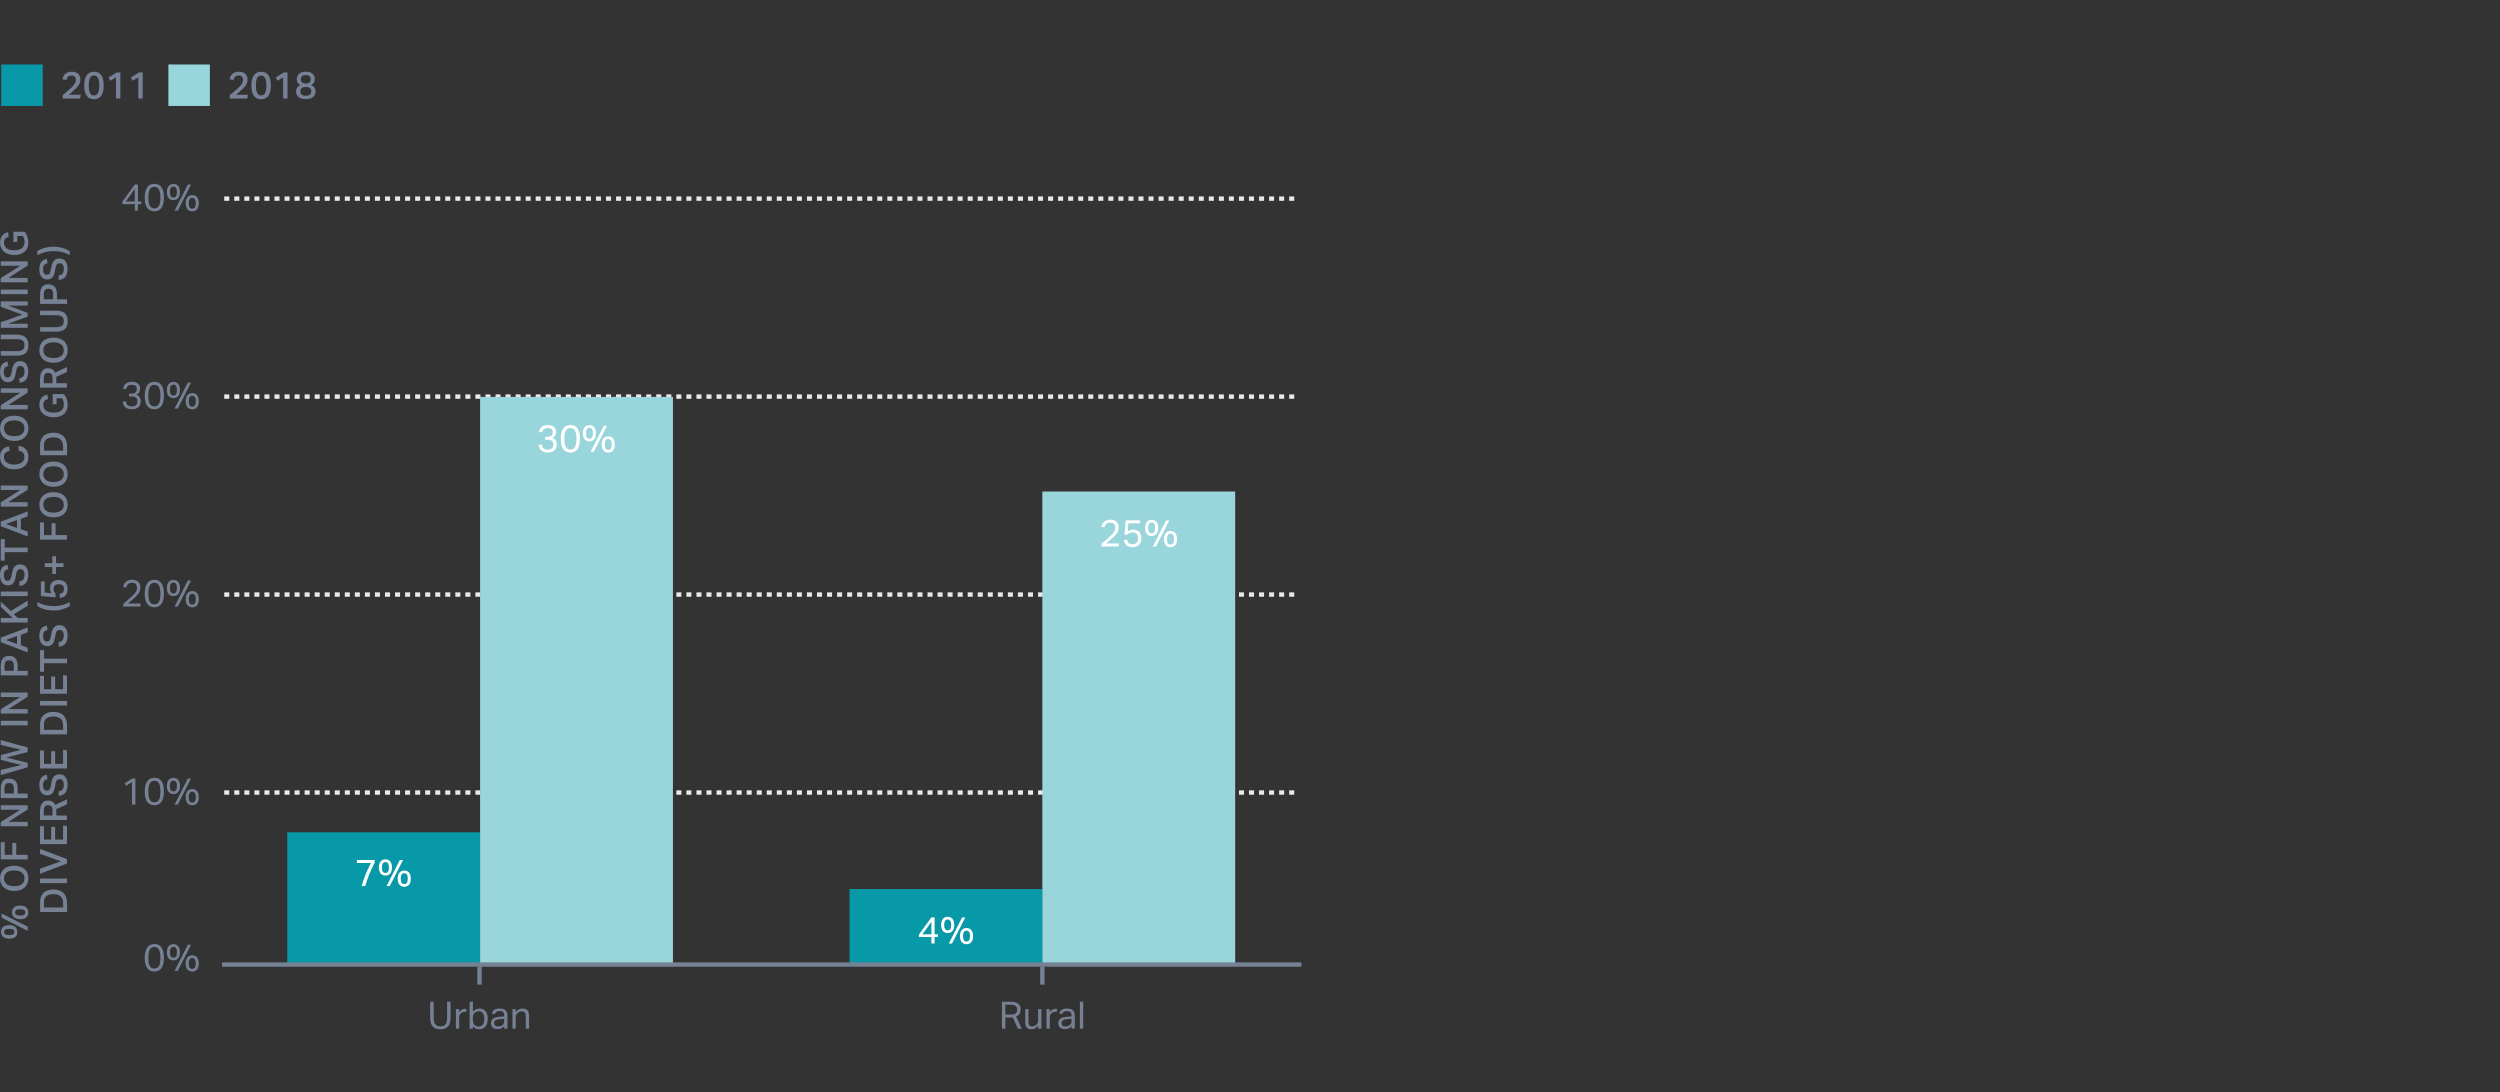 <?xml version="1.0" encoding="UTF-8"?><svg id="Web-use" xmlns="http://www.w3.org/2000/svg" viewBox="0 0 795.15 347.47"><rect x="0" y="0" width="795.15" height="347.47" fill="#333333" stroke="none"/><defs><style>.cls-1{fill:#0799a8;}.cls-1,.cls-2,.cls-3,.cls-4,.cls-5,.cls-6,.cls-7{stroke-width:0px;}.cls-2{fill:#768194;}.cls-3{fill:#99d6dc;}.cls-4{fill:#778195;}.cls-5{fill:#eaeae9;}.cls-6{fill:#768194;}.cls-7{fill:#fff;}</style></defs><path class="cls-5" d="M413.25,252.77v-1.39s0,0,0,0v1.39ZM411.64,252.77h-1.6v-1.39h1.6v1.39ZM408.44,252.77h-1.6v-1.39h1.6v1.39ZM405.24,252.77h-1.6v-1.39h1.6v1.39ZM402.05,252.77h-1.6v-1.39h1.6v1.39ZM398.85,252.77h-1.6v-1.39h1.6v1.39ZM395.66,252.77h-1.6v-1.39h1.6v1.39ZM392.46,252.77h-1.6v-1.39h1.6v1.39ZM389.27,252.77h-1.6v-1.39h1.6v1.39ZM386.07,252.77h-1.6v-1.39h1.6v1.39ZM382.88,252.77h-1.6v-1.39h1.6v1.39ZM379.68,252.77h-1.6v-1.39h1.6v1.39ZM376.49,252.77h-1.6v-1.39h1.6v1.39ZM373.29,252.77h-1.6v-1.39h1.6v1.39ZM370.1,252.77h-1.6v-1.39h1.6v1.39ZM366.9,252.77h-1.6v-1.39h1.6v1.39ZM363.7,252.77h-1.6v-1.39h1.6v1.39ZM360.51,252.77h-1.6v-1.39h1.6v1.39ZM357.31,252.77h-1.6v-1.39h1.6v1.39ZM354.12,252.77h-1.6v-1.39h1.6v1.39ZM350.92,252.77h-1.6v-1.39h1.6v1.39ZM347.73,252.77h-1.6v-1.39h1.6v1.39ZM344.53,252.77h-1.6v-1.39h1.6v1.39ZM341.34,252.77h-1.6v-1.39h1.6v1.39ZM338.14,252.77h-1.6v-1.39h1.6v1.39ZM334.95,252.77h-1.6v-1.39h1.6v1.39ZM331.75,252.77h-1.6v-1.39h1.6v1.39ZM328.56,252.77h-1.6v-1.39h1.6v1.39ZM325.36,252.77h-1.6v-1.39h1.6v1.39ZM322.16,252.77h-1.6v-1.39h1.6v1.39ZM318.97,252.77h-1.6v-1.39h1.6v1.39ZM315.77,252.77h-1.6v-1.39h1.6v1.39ZM312.58,252.77h-1.6v-1.39h1.6v1.39ZM309.38,252.77h-1.6v-1.39h1.6v1.39ZM306.19,252.77h-1.6v-1.39h1.6v1.39ZM302.99,252.77h-1.6v-1.39h1.6v1.39ZM299.8,252.77h-1.6v-1.39h1.6v1.39ZM296.6,252.77h-1.6v-1.39h1.6v1.39ZM293.41,252.77h-1.6v-1.39h1.6v1.39ZM290.21,252.77h-1.6v-1.39h1.6v1.39ZM287.01,252.77h-1.6v-1.39h1.6v1.39ZM283.82,252.77h-1.6v-1.39h1.6v1.39ZM280.62,252.77h-1.6v-1.39h1.6v1.39ZM277.43,252.77h-1.6v-1.39h1.6v1.39ZM274.23,252.77h-1.6v-1.39h1.6v1.39ZM271.04,252.77h-1.6v-1.39h1.6v1.39ZM267.84,252.77h-1.6v-1.39h1.6v1.39ZM264.65,252.77h-1.6v-1.39h1.6v1.39ZM261.45,252.77h-1.6v-1.39h1.6v1.39ZM258.26,252.77h-1.6v-1.39h1.6v1.39ZM255.06,252.77h-1.6v-1.39h1.6v1.39ZM251.87,252.77h-1.6v-1.39h1.6v1.39ZM248.67,252.77h-1.6v-1.39h1.6v1.39ZM245.47,252.77h-1.6v-1.39h1.6v1.39ZM242.28,252.77h-1.6v-1.39h1.6v1.39ZM239.08,252.77h-1.6v-1.39h1.6v1.39ZM235.89,252.77h-1.6v-1.39h1.6v1.39ZM232.69,252.77h-1.6v-1.39h1.6v1.39ZM229.5,252.77h-1.6v-1.39h1.6v1.39ZM226.3,252.77h-1.6v-1.39h1.6v1.39ZM223.11,252.77h-1.6v-1.39h1.6v1.39ZM219.91,252.77h-1.6v-1.39h1.6v1.39ZM216.72,252.77h-1.6v-1.39h1.6v1.39ZM213.52,252.77h-1.6v-1.39h1.6v1.39ZM210.33,252.77h-1.6v-1.39h1.6v1.39ZM207.13,252.77h-1.6v-1.39h1.6v1.39ZM203.93,252.77h-1.6v-1.39h1.6v1.39ZM200.74,252.77h-1.6v-1.39h1.6v1.39ZM197.54,252.77h-1.6v-1.39h1.6v1.39ZM194.35,252.77h-1.6v-1.39h1.6v1.39ZM191.15,252.77h-1.6v-1.39h1.6v1.39ZM187.96,252.77h-1.6v-1.39h1.6v1.39ZM184.76,252.77h-1.6v-1.39h1.6v1.39ZM181.57,252.77h-1.6v-1.39h1.6v1.39ZM178.37,252.77h-1.6v-1.39h1.6v1.39ZM175.18,252.77h-1.6v-1.39h1.6v1.39ZM171.98,252.77h-1.6v-1.39h1.6v1.39ZM168.79,252.77h-1.6v-1.39h1.6v1.39ZM165.59,252.77h-1.6v-1.39h1.6v1.39ZM162.39,252.77h-1.6v-1.39h1.6v1.39ZM159.2,252.77h-1.6v-1.39h1.6v1.39ZM156,252.77h-1.6v-1.39h1.6v1.39ZM152.81,252.77h-1.6v-1.39h1.6v1.39ZM149.61,252.77h-1.6v-1.39h1.6v1.39ZM146.42,252.77h-1.6v-1.39h1.6v1.39ZM143.22,252.77h-1.6v-1.39h1.6v1.39ZM140.03,252.77h-1.6v-1.39h1.6v1.39ZM136.83,252.77h-1.6v-1.39h1.6v1.39ZM133.64,252.77h-1.6v-1.39h1.6v1.39ZM130.44,252.77h-1.6v-1.39h1.6v1.39ZM127.25,252.77h-1.6v-1.39h1.6v1.39ZM124.05,252.77h-1.6v-1.39h1.6v1.39ZM120.85,252.77h-1.6v-1.39h1.6v1.39ZM117.66,252.77h-1.6v-1.39h1.6v1.39ZM114.46,252.77h-1.6v-1.39h1.6v1.39ZM111.27,252.77h-1.6v-1.39h1.6v1.39ZM108.07,252.77h-1.6v-1.39h1.6v1.39ZM104.88,252.77h-1.6v-1.39h1.6v1.39ZM101.68,252.77h-1.6v-1.39h1.6v1.39ZM98.49,252.77h-1.6v-1.39h1.6v1.39ZM95.29,252.77h-1.6v-1.39h1.6v1.39ZM92.1,252.77h-1.6v-1.39h1.6v1.39ZM88.9,252.77h-1.6v-1.39h1.6v1.39ZM85.7,252.77h-1.6v-1.39h1.6v1.39ZM82.51,252.77h-1.6v-1.39h1.6v1.39ZM79.31,252.77h-1.6v-1.39h1.6v1.39ZM76.12,252.77h-1.6v-1.39h1.6v1.39ZM72.92,252.77h-1.6v-1.39h1.6v1.39Z"/><path class="cls-5" d="M413.25,189.8v-1.39s0,0,0,0v1.39ZM411.64,189.8h-1.6v-1.39h1.6v1.39ZM408.44,189.8h-1.6v-1.39h1.6v1.39ZM405.24,189.8h-1.6v-1.39h1.6v1.39ZM402.05,189.8h-1.6v-1.39h1.6v1.39ZM398.85,189.8h-1.6v-1.39h1.6v1.39ZM395.66,189.8h-1.6v-1.39h1.6v1.39ZM392.46,189.8h-1.6v-1.39h1.6v1.39ZM389.27,189.8h-1.6v-1.39h1.6v1.39ZM386.07,189.8h-1.6v-1.39h1.6v1.39ZM382.88,189.8h-1.6v-1.39h1.6v1.39ZM379.68,189.8h-1.6v-1.39h1.6v1.39ZM376.49,189.8h-1.6v-1.39h1.6v1.39ZM373.29,189.8h-1.6v-1.39h1.6v1.39ZM370.1,189.8h-1.6v-1.39h1.6v1.39ZM366.9,189.8h-1.6v-1.39h1.6v1.39ZM363.7,189.8h-1.6v-1.39h1.6v1.39ZM360.51,189.8h-1.6v-1.39h1.6v1.39ZM357.31,189.8h-1.6v-1.39h1.6v1.39ZM354.12,189.8h-1.6v-1.39h1.6v1.39ZM350.92,189.8h-1.6v-1.39h1.6v1.39ZM347.73,189.8h-1.6v-1.39h1.6v1.39ZM344.53,189.8h-1.6v-1.39h1.6v1.39ZM341.34,189.8h-1.6v-1.39h1.6v1.39ZM338.14,189.8h-1.6v-1.39h1.6v1.39ZM334.95,189.8h-1.6v-1.39h1.6v1.39ZM331.75,189.8h-1.6v-1.39h1.6v1.39ZM328.56,189.8h-1.6v-1.39h1.6v1.39ZM325.36,189.8h-1.6v-1.39h1.6v1.39ZM322.16,189.8h-1.6v-1.39h1.6v1.39ZM318.97,189.8h-1.6v-1.39h1.6v1.39ZM315.77,189.8h-1.6v-1.39h1.6v1.39ZM312.58,189.8h-1.6v-1.39h1.6v1.39ZM309.38,189.8h-1.6v-1.39h1.6v1.39ZM306.19,189.8h-1.6v-1.39h1.6v1.39ZM302.99,189.8h-1.6v-1.39h1.6v1.39ZM299.8,189.8h-1.6v-1.39h1.6v1.39ZM296.6,189.8h-1.6v-1.39h1.6v1.39ZM293.41,189.8h-1.6v-1.39h1.6v1.39ZM290.21,189.8h-1.6v-1.39h1.6v1.39ZM287.01,189.8h-1.6v-1.39h1.6v1.39ZM283.82,189.8h-1.6v-1.39h1.6v1.39ZM280.62,189.8h-1.6v-1.39h1.6v1.39ZM277.43,189.8h-1.6v-1.39h1.6v1.39ZM274.23,189.8h-1.6v-1.39h1.6v1.39ZM271.04,189.8h-1.6v-1.39h1.6v1.39ZM267.84,189.8h-1.6v-1.39h1.6v1.39ZM264.65,189.8h-1.6v-1.39h1.6v1.39ZM261.45,189.8h-1.6v-1.39h1.6v1.39ZM258.26,189.8h-1.6v-1.39h1.6v1.39ZM255.06,189.8h-1.6v-1.39h1.6v1.39ZM251.87,189.8h-1.6v-1.39h1.6v1.39ZM248.67,189.8h-1.6v-1.39h1.6v1.39ZM245.47,189.8h-1.6v-1.39h1.6v1.39ZM242.28,189.8h-1.6v-1.39h1.6v1.39ZM239.08,189.8h-1.6v-1.39h1.6v1.39ZM235.89,189.8h-1.6v-1.39h1.6v1.39ZM232.69,189.8h-1.6v-1.39h1.6v1.39ZM229.5,189.8h-1.6v-1.39h1.6v1.39ZM226.3,189.8h-1.6v-1.39h1.6v1.39ZM223.11,189.8h-1.6v-1.39h1.6v1.39ZM219.91,189.8h-1.6v-1.39h1.6v1.39ZM216.72,189.8h-1.6v-1.39h1.6v1.39ZM213.52,189.8h-1.6v-1.39h1.6v1.39ZM210.33,189.8h-1.6v-1.39h1.6v1.39ZM207.13,189.8h-1.6v-1.39h1.6v1.39ZM203.93,189.8h-1.6v-1.39h1.6v1.39ZM200.74,189.8h-1.6v-1.39h1.6v1.39ZM197.54,189.8h-1.6v-1.39h1.6v1.39ZM194.35,189.8h-1.6v-1.39h1.6v1.39ZM191.15,189.8h-1.6v-1.39h1.6v1.39ZM187.96,189.8h-1.6v-1.39h1.6v1.39ZM184.76,189.8h-1.6v-1.39h1.6v1.39ZM181.57,189.8h-1.6v-1.39h1.6v1.39ZM178.37,189.8h-1.6v-1.39h1.6v1.39ZM175.18,189.8h-1.6v-1.39h1.6v1.39ZM171.98,189.8h-1.6v-1.39h1.6v1.39ZM168.79,189.8h-1.6v-1.39h1.6v1.39ZM165.59,189.8h-1.6v-1.39h1.6v1.39ZM162.39,189.8h-1.6v-1.39h1.6v1.39ZM159.2,189.8h-1.6v-1.39h1.6v1.39ZM156,189.8h-1.6v-1.39h1.6v1.39ZM152.81,189.8h-1.6v-1.39h1.6v1.39ZM149.61,189.8h-1.6v-1.39h1.6v1.39ZM146.42,189.8h-1.6v-1.39h1.6v1.39ZM143.22,189.8h-1.6v-1.39h1.6v1.39ZM140.03,189.8h-1.6v-1.39h1.6v1.39ZM136.83,189.8h-1.6v-1.39h1.6v1.39ZM133.64,189.8h-1.6v-1.39h1.6v1.39ZM130.44,189.8h-1.6v-1.39h1.6v1.39ZM127.25,189.8h-1.6v-1.39h1.6v1.39ZM124.05,189.8h-1.6v-1.39h1.6v1.39ZM120.85,189.8h-1.6v-1.39h1.6v1.39ZM117.66,189.8h-1.6v-1.39h1.6v1.39ZM114.46,189.8h-1.6v-1.39h1.6v1.39ZM111.27,189.8h-1.6v-1.39h1.6v1.39ZM108.07,189.8h-1.6v-1.39h1.6v1.39ZM104.88,189.8h-1.6v-1.39h1.6v1.39ZM101.68,189.8h-1.6v-1.39h1.6v1.39ZM98.49,189.8h-1.6v-1.39h1.6v1.39ZM95.29,189.8h-1.6v-1.39h1.6v1.39ZM92.1,189.8h-1.6v-1.39h1.6v1.39ZM88.9,189.8h-1.6v-1.39h1.6v1.39ZM85.7,189.8h-1.6v-1.39h1.6v1.39ZM82.51,189.8h-1.6v-1.39h1.6v1.39ZM79.31,189.8h-1.6v-1.39h1.6v1.39ZM76.12,189.8h-1.6v-1.39h1.6v1.39ZM72.92,189.8h-1.6v-1.39h1.6v1.39Z"/><path class="cls-5" d="M413.25,126.84v-1.39s0,0,0,0v1.39ZM411.64,126.84h-1.6v-1.39h1.6v1.39ZM408.44,126.84h-1.6v-1.39h1.6v1.39ZM405.24,126.84h-1.6v-1.39h1.6v1.39ZM402.05,126.84h-1.6v-1.39h1.6v1.39ZM398.85,126.84h-1.6v-1.39h1.6v1.39ZM395.66,126.84h-1.6v-1.39h1.6v1.39ZM392.46,126.84h-1.6v-1.39h1.6v1.39ZM389.27,126.84h-1.6v-1.39h1.6v1.39ZM386.07,126.84h-1.6v-1.39h1.6v1.39ZM382.88,126.84h-1.6v-1.39h1.6v1.39ZM379.68,126.84h-1.6v-1.39h1.6v1.39ZM376.49,126.84h-1.6v-1.39h1.6v1.39ZM373.29,126.84h-1.6v-1.39h1.6v1.39ZM370.1,126.84h-1.6v-1.39h1.6v1.39ZM366.9,126.84h-1.6v-1.39h1.6v1.39ZM363.7,126.84h-1.6v-1.39h1.6v1.39ZM360.51,126.84h-1.6v-1.39h1.6v1.39ZM357.31,126.84h-1.6v-1.39h1.6v1.39ZM354.12,126.84h-1.6v-1.39h1.6v1.39ZM350.92,126.84h-1.6v-1.39h1.6v1.39ZM347.73,126.84h-1.6v-1.39h1.6v1.39ZM344.53,126.84h-1.6v-1.39h1.6v1.39ZM341.34,126.84h-1.6v-1.39h1.6v1.39ZM338.14,126.84h-1.6v-1.39h1.6v1.39ZM334.95,126.84h-1.6v-1.39h1.6v1.39ZM331.75,126.84h-1.6v-1.39h1.6v1.39ZM328.56,126.84h-1.6v-1.39h1.6v1.39ZM325.36,126.84h-1.6v-1.39h1.6v1.39ZM322.16,126.84h-1.6v-1.39h1.6v1.39ZM318.97,126.84h-1.6v-1.39h1.6v1.39ZM315.77,126.84h-1.6v-1.39h1.6v1.39ZM312.58,126.84h-1.6v-1.39h1.6v1.39ZM309.38,126.84h-1.6v-1.39h1.6v1.39ZM306.19,126.84h-1.6v-1.39h1.6v1.39ZM302.99,126.84h-1.6v-1.39h1.6v1.39ZM299.8,126.84h-1.6v-1.39h1.6v1.39ZM296.6,126.84h-1.6v-1.39h1.6v1.39ZM293.41,126.84h-1.6v-1.39h1.6v1.39ZM290.21,126.84h-1.6v-1.39h1.6v1.39ZM287.01,126.84h-1.6v-1.39h1.6v1.39ZM283.82,126.84h-1.6v-1.39h1.6v1.39ZM280.62,126.84h-1.6v-1.39h1.6v1.39ZM277.43,126.84h-1.6v-1.39h1.6v1.39ZM274.23,126.84h-1.6v-1.39h1.6v1.39ZM271.04,126.84h-1.6v-1.39h1.6v1.39ZM267.84,126.84h-1.6v-1.39h1.6v1.39ZM264.65,126.84h-1.6v-1.39h1.6v1.39ZM261.45,126.84h-1.6v-1.39h1.6v1.39ZM258.26,126.84h-1.6v-1.39h1.6v1.39ZM255.06,126.84h-1.6v-1.39h1.6v1.39ZM251.87,126.84h-1.6v-1.39h1.6v1.39ZM248.67,126.84h-1.6v-1.39h1.6v1.39ZM245.47,126.84h-1.6v-1.39h1.6v1.39ZM242.28,126.84h-1.6v-1.39h1.6v1.39ZM239.08,126.84h-1.6v-1.39h1.6v1.39ZM235.89,126.84h-1.6v-1.39h1.6v1.39ZM232.69,126.84h-1.6v-1.39h1.6v1.39ZM229.5,126.84h-1.6v-1.39h1.6v1.39ZM226.3,126.84h-1.6v-1.39h1.6v1.39ZM223.11,126.84h-1.6v-1.39h1.6v1.39ZM219.91,126.84h-1.6v-1.39h1.6v1.39ZM216.72,126.84h-1.6v-1.39h1.6v1.39ZM213.52,126.84h-1.6v-1.39h1.6v1.39ZM210.33,126.84h-1.6v-1.39h1.6v1.39ZM207.13,126.84h-1.6v-1.39h1.6v1.39ZM203.93,126.84h-1.6v-1.39h1.6v1.39ZM200.74,126.84h-1.6v-1.39h1.6v1.39ZM197.54,126.84h-1.6v-1.39h1.6v1.39ZM194.35,126.84h-1.6v-1.39h1.6v1.39ZM191.15,126.84h-1.6v-1.39h1.6v1.39ZM187.96,126.84h-1.6v-1.39h1.6v1.39ZM184.76,126.84h-1.6v-1.39h1.6v1.39ZM181.57,126.84h-1.6v-1.39h1.6v1.39ZM178.37,126.84h-1.6v-1.39h1.6v1.39ZM175.18,126.84h-1.6v-1.39h1.6v1.39ZM171.98,126.84h-1.6v-1.39h1.6v1.39ZM168.79,126.84h-1.6v-1.39h1.6v1.39ZM165.59,126.84h-1.6v-1.39h1.6v1.39ZM162.39,126.84h-1.6v-1.39h1.6v1.39ZM159.2,126.84h-1.6v-1.39h1.6v1.39ZM156,126.84h-1.6v-1.39h1.6v1.39ZM152.81,126.84h-1.6v-1.39h1.6v1.39ZM149.61,126.84h-1.6v-1.39h1.6v1.39ZM146.42,126.84h-1.6v-1.39h1.6v1.39ZM143.22,126.84h-1.6v-1.39h1.6v1.39ZM140.03,126.84h-1.6v-1.39h1.6v1.39ZM136.83,126.84h-1.6v-1.39h1.6v1.39ZM133.64,126.84h-1.6v-1.39h1.6v1.39ZM130.44,126.84h-1.6v-1.39h1.6v1.39ZM127.25,126.84h-1.6v-1.39h1.6v1.39ZM124.05,126.84h-1.6v-1.39h1.6v1.39ZM120.85,126.84h-1.6v-1.39h1.6v1.39ZM117.66,126.84h-1.6v-1.39h1.6v1.39ZM114.46,126.84h-1.6v-1.39h1.6v1.39ZM111.27,126.84h-1.6v-1.39h1.6v1.39ZM108.07,126.84h-1.6v-1.39h1.6v1.39ZM104.88,126.84h-1.6v-1.39h1.6v1.39ZM101.68,126.84h-1.6v-1.39h1.6v1.39ZM98.49,126.84h-1.6v-1.39h1.6v1.39ZM95.29,126.84h-1.6v-1.39h1.6v1.39ZM92.1,126.84h-1.6v-1.39h1.6v1.39ZM88.9,126.84h-1.6v-1.39h1.6v1.39ZM85.7,126.84h-1.6v-1.39h1.6v1.39ZM82.51,126.84h-1.6v-1.39h1.6v1.39ZM79.31,126.84h-1.6v-1.39h1.6v1.39ZM76.12,126.84h-1.6v-1.39h1.6v1.39ZM72.92,126.84h-1.6v-1.39h1.6v1.39Z"/><path class="cls-5" d="M413.25,63.87v-1.39s0,0,0,0v1.39ZM411.64,63.87h-1.6v-1.39h1.6v1.39ZM408.44,63.87h-1.6v-1.39h1.6v1.39ZM405.24,63.87h-1.6v-1.39h1.6v1.39ZM402.05,63.87h-1.6v-1.39h1.6v1.39ZM398.85,63.87h-1.6v-1.39h1.6v1.39ZM395.66,63.87h-1.6v-1.39h1.6v1.39ZM392.46,63.87h-1.6v-1.39h1.6v1.39ZM389.27,63.87h-1.6v-1.39h1.6v1.39ZM386.07,63.87h-1.6v-1.39h1.6v1.39ZM382.88,63.87h-1.6v-1.39h1.6v1.39ZM379.68,63.87h-1.6v-1.39h1.6v1.39ZM376.49,63.87h-1.6v-1.39h1.6v1.39ZM373.29,63.87h-1.6v-1.39h1.6v1.39ZM370.1,63.87h-1.6v-1.39h1.6v1.39ZM366.9,63.87h-1.6v-1.39h1.6v1.39ZM363.7,63.87h-1.6v-1.39h1.6v1.39ZM360.51,63.87h-1.6v-1.39h1.6v1.39ZM357.31,63.87h-1.6v-1.39h1.6v1.39ZM354.12,63.87h-1.6v-1.39h1.6v1.39ZM350.92,63.87h-1.6v-1.39h1.6v1.39ZM347.73,63.87h-1.6v-1.39h1.6v1.39ZM344.53,63.87h-1.6v-1.39h1.6v1.39ZM341.34,63.87h-1.6v-1.39h1.6v1.39ZM338.14,63.87h-1.6v-1.39h1.6v1.39ZM334.95,63.87h-1.6v-1.39h1.6v1.39ZM331.75,63.87h-1.6v-1.39h1.6v1.39ZM328.56,63.87h-1.6v-1.39h1.6v1.39ZM325.36,63.87h-1.6v-1.39h1.6v1.39ZM322.16,63.87h-1.6v-1.39h1.6v1.39ZM318.97,63.87h-1.6v-1.39h1.6v1.39ZM315.77,63.87h-1.6v-1.39h1.6v1.39ZM312.58,63.87h-1.6v-1.39h1.6v1.39ZM309.38,63.87h-1.6v-1.39h1.6v1.39ZM306.19,63.87h-1.6v-1.39h1.6v1.39ZM302.99,63.87h-1.6v-1.39h1.6v1.39ZM299.8,63.87h-1.6v-1.39h1.6v1.39ZM296.6,63.87h-1.6v-1.39h1.6v1.39ZM293.41,63.87h-1.6v-1.39h1.6v1.39ZM290.21,63.87h-1.6v-1.39h1.6v1.39ZM287.01,63.87h-1.6v-1.39h1.6v1.39ZM283.82,63.87h-1.6v-1.39h1.6v1.39ZM280.62,63.87h-1.6v-1.39h1.6v1.39ZM277.43,63.87h-1.6v-1.39h1.6v1.39ZM274.23,63.87h-1.6v-1.39h1.6v1.39ZM271.04,63.87h-1.6v-1.39h1.6v1.39ZM267.84,63.87h-1.6v-1.39h1.6v1.39ZM264.65,63.87h-1.6v-1.39h1.6v1.39ZM261.45,63.87h-1.6v-1.39h1.6v1.39ZM258.26,63.87h-1.6v-1.39h1.6v1.39ZM255.06,63.87h-1.6v-1.39h1.6v1.39ZM251.87,63.87h-1.6v-1.39h1.6v1.39ZM248.67,63.87h-1.6v-1.39h1.6v1.39ZM245.47,63.87h-1.6v-1.39h1.6v1.39ZM242.28,63.87h-1.6v-1.39h1.6v1.39ZM239.08,63.87h-1.6v-1.39h1.6v1.39ZM235.89,63.87h-1.6v-1.39h1.6v1.39ZM232.69,63.87h-1.6v-1.39h1.6v1.39ZM229.5,63.87h-1.6v-1.39h1.6v1.39ZM226.3,63.87h-1.6v-1.39h1.6v1.39ZM223.11,63.87h-1.6v-1.39h1.6v1.39ZM219.91,63.87h-1.6v-1.39h1.6v1.39ZM216.72,63.87h-1.6v-1.39h1.6v1.39ZM213.52,63.87h-1.6v-1.39h1.6v1.39ZM210.33,63.87h-1.6v-1.39h1.6v1.39ZM207.13,63.87h-1.6v-1.39h1.6v1.39ZM203.93,63.87h-1.6v-1.39h1.6v1.39ZM200.74,63.87h-1.6v-1.39h1.6v1.39ZM197.54,63.87h-1.6v-1.39h1.6v1.39ZM194.35,63.87h-1.6v-1.39h1.6v1.39ZM191.15,63.87h-1.6v-1.39h1.6v1.39ZM187.96,63.87h-1.6v-1.39h1.6v1.39ZM184.76,63.87h-1.6v-1.39h1.6v1.39ZM181.57,63.87h-1.6v-1.39h1.6v1.39ZM178.37,63.87h-1.6v-1.39h1.6v1.39ZM175.18,63.87h-1.6v-1.39h1.6v1.39ZM171.98,63.87h-1.6v-1.39h1.6v1.39ZM168.79,63.87h-1.6v-1.39h1.6v1.39ZM165.59,63.87h-1.6v-1.39h1.6v1.39ZM162.39,63.87h-1.6v-1.39h1.6v1.39ZM159.2,63.87h-1.6v-1.39h1.6v1.39ZM156,63.87h-1.6v-1.39h1.6v1.39ZM152.81,63.87h-1.6v-1.39h1.6v1.39ZM149.61,63.87h-1.6v-1.39h1.6v1.39ZM146.42,63.87h-1.6v-1.39h1.6v1.39ZM143.22,63.87h-1.6v-1.39h1.6v1.39ZM140.03,63.87h-1.6v-1.39h1.6v1.39ZM136.83,63.87h-1.6v-1.39h1.6v1.39ZM133.64,63.87h-1.6v-1.39h1.6v1.39ZM130.44,63.87h-1.6v-1.39h1.6v1.39ZM127.25,63.87h-1.6v-1.39h1.6v1.39ZM124.05,63.87h-1.6v-1.39h1.6v1.39ZM120.85,63.87h-1.6v-1.39h1.6v1.39ZM117.66,63.87h-1.6v-1.39h1.6v1.39ZM114.46,63.87h-1.6v-1.39h1.6v1.39ZM111.27,63.87h-1.6v-1.39h1.6v1.39ZM108.07,63.87h-1.6v-1.39h1.6v1.39ZM104.88,63.87h-1.6v-1.39h1.6v1.39ZM101.68,63.87h-1.6v-1.39h1.6v1.39ZM98.49,63.87h-1.6v-1.39h1.6v1.39ZM95.29,63.87h-1.6v-1.39h1.6v1.39ZM92.1,63.87h-1.6v-1.39h1.6v1.39ZM88.9,63.87h-1.6v-1.39h1.6v1.39ZM85.7,63.87h-1.6v-1.39h1.6v1.39ZM82.51,63.87h-1.6v-1.39h1.6v1.39ZM79.31,63.87h-1.6v-1.39h1.6v1.39ZM76.12,63.87h-1.6v-1.39h1.6v1.39ZM72.92,63.87h-1.6v-1.39h1.6v1.39Z"/><rect class="cls-1" x="91.37" y="264.72" width="61.33" height="42.15"/><rect class="cls-3" x="152.7" y="126.23" width="61.33" height="180.64"/><rect class="cls-1" x="270.2" y="282.78" width="61.33" height="24.09"/><rect class="cls-3" x="331.53" y="156.33" width="61.33" height="150.53"/><path class="cls-6" d="M41.99,248.77l-1.91,1.15-.46-.78,2.47-1.54h.97v8.29h-1.08v-7.13Z"/><path class="cls-6" d="M49.07,256.11c-.95,0-1.69-.35-2.23-1.05s-.8-1.8-.8-3.31c0-.75.07-1.4.22-1.96.14-.55.35-1.01.62-1.37.27-.36.59-.63.97-.8.38-.17.8-.26,1.27-.26s.89.09,1.27.26c.37.17.69.44.95.8.26.36.46.82.59,1.37.14.55.2,1.2.2,1.96s-.07,1.4-.2,1.95-.34,1-.6,1.36c-.26.36-.59.62-.97.79-.38.17-.81.26-1.29.26ZM49.1,255.18c.36,0,.66-.08.91-.23s.44-.38.59-.67.26-.65.32-1.07c.07-.42.1-.9.1-1.44s-.03-1.02-.1-1.44c-.07-.42-.18-.78-.32-1.08s-.34-.52-.59-.68c-.24-.16-.55-.23-.91-.23s-.66.08-.91.23c-.25.16-.45.38-.59.68s-.26.66-.32,1.08c-.07.42-.1.9-.1,1.44s.03,1.02.1,1.44c.07.42.18.78.32,1.07s.35.52.59.67.55.23.91.23Z"/><path class="cls-6" d="M55.16,252.57c-.3,0-.58-.05-.83-.16-.25-.1-.47-.26-.66-.47-.19-.21-.33-.47-.44-.8-.1-.32-.16-.71-.16-1.16s.05-.82.16-1.15c.11-.32.26-.59.44-.8.19-.21.41-.37.66-.47.25-.1.53-.16.82-.16s.58.05.84.16.48.26.66.47c.18.21.33.48.43.8.1.32.16.71.16,1.15s-.05.83-.15,1.16c-.1.32-.24.59-.43.8-.18.21-.4.36-.66.47-.26.1-.54.16-.85.16ZM55.16,251.72c.36,0,.64-.14.83-.41.19-.28.29-.71.29-1.31s-.1-1.03-.29-1.31-.47-.42-.83-.42-.64.14-.83.42c-.19.28-.29.72-.29,1.31s.1,1.04.29,1.31c.19.28.47.41.83.41ZM56.55,255.9h-1.02l4.21-8.29h1.02l-4.21,8.29ZM61.15,256.12c-.3,0-.58-.05-.83-.16-.25-.1-.47-.26-.66-.47-.19-.21-.33-.47-.44-.8-.1-.32-.16-.71-.16-1.16s.05-.82.16-1.15c.11-.32.26-.59.44-.8.19-.21.41-.37.66-.47.25-.1.53-.16.82-.16s.58.05.84.16c.26.1.48.26.66.47.18.21.33.48.43.8.1.32.16.71.16,1.15s-.05.83-.15,1.16c-.1.32-.24.59-.43.8-.18.21-.4.36-.66.47-.26.1-.54.16-.85.16ZM61.15,255.27c.36,0,.64-.14.83-.41.19-.28.29-.71.29-1.31s-.1-1.03-.29-1.31c-.19-.28-.47-.42-.83-.42s-.64.14-.83.42-.29.72-.29,1.31.1,1.04.29,1.31c.19.28.47.41.83.41Z"/><path class="cls-6" d="M49.07,309c-.95,0-1.69-.35-2.23-1.05s-.8-1.8-.8-3.31c0-.75.07-1.4.22-1.96.14-.55.35-1.01.62-1.37s.59-.63.97-.8c.38-.17.8-.26,1.27-.26s.89.09,1.27.26c.37.17.69.44.95.8s.46.82.59,1.37c.14.55.2,1.2.2,1.96s-.07,1.4-.2,1.95c-.14.55-.34,1-.6,1.36-.26.36-.59.62-.97.79-.38.17-.81.26-1.29.26ZM49.1,308.06c.36,0,.66-.08.91-.23s.44-.38.59-.67.26-.65.32-1.07c.07-.42.1-.9.1-1.44s-.03-1.02-.1-1.44c-.07-.42-.18-.78-.32-1.08s-.34-.52-.59-.68-.55-.23-.91-.23-.66.08-.91.23-.45.38-.59.68-.26.66-.32,1.08c-.07.42-.1.9-.1,1.44s.03,1.02.1,1.44c.07.42.18.78.32,1.07s.35.52.59.67.55.23.91.23Z"/><path class="cls-6" d="M55.16,305.46c-.3,0-.58-.05-.83-.16-.25-.1-.47-.26-.66-.47-.19-.21-.33-.47-.44-.8-.1-.32-.16-.71-.16-1.16s.05-.82.16-1.15.26-.59.44-.8c.19-.21.41-.37.66-.47.25-.1.53-.16.82-.16s.58.05.84.16.48.26.66.47c.18.21.33.48.43.8.1.32.16.71.16,1.15s-.05.83-.15,1.16c-.1.32-.24.59-.43.8-.18.21-.4.36-.66.47-.26.1-.54.16-.85.16ZM55.16,304.61c.36,0,.64-.14.83-.41.19-.28.29-.71.29-1.31s-.1-1.03-.29-1.31-.47-.42-.83-.42-.64.14-.83.42c-.19.28-.29.72-.29,1.31s.1,1.04.29,1.31c.19.28.47.41.83.41ZM56.55,308.78h-1.02l4.21-8.29h1.02l-4.21,8.29ZM61.14,309.01c-.3,0-.58-.05-.83-.16-.25-.1-.47-.26-.66-.47-.19-.21-.33-.47-.44-.8-.1-.32-.16-.71-.16-1.16s.05-.82.16-1.15c.11-.32.26-.59.44-.8.19-.21.41-.37.66-.47.25-.1.53-.16.82-.16s.58.05.84.16c.26.1.48.26.66.47.18.21.33.48.43.8.1.32.16.71.16,1.15s-.05.83-.15,1.16c-.1.32-.24.59-.43.8-.18.21-.4.36-.66.47-.26.1-.54.16-.85.16ZM61.14,308.16c.36,0,.64-.14.83-.41.19-.28.29-.71.29-1.31s-.1-1.03-.29-1.31c-.19-.28-.47-.42-.83-.42s-.64.14-.83.42c-.19.28-.29.72-.29,1.31s.1,1.04.29,1.31.47.41.83.41Z"/><path class="cls-6" d="M39.22,192.07c.3-.27.63-.56.98-.86.35-.3.71-.62,1.07-.94.38-.34.72-.64,1.01-.92.29-.28.53-.54.72-.8.19-.26.34-.52.43-.78s.14-.55.14-.85c0-.5-.14-.89-.41-1.16-.27-.27-.65-.4-1.14-.4-.3,0-.55.03-.76.1-.21.06-.38.16-.53.28-.14.12-.26.28-.35.46-.09.18-.17.4-.25.65l-1-.16c.07-.29.17-.57.3-.84.13-.27.3-.51.53-.73.22-.21.5-.38.84-.52s.75-.2,1.24-.2c.42,0,.8.06,1.13.18.33.12.6.29.82.5.22.21.39.47.5.76.12.3.17.62.17.98s-.05.7-.15,1.01c-.1.31-.25.62-.46.92s-.47.62-.79.94c-.32.32-.7.67-1.14,1.04-.23.2-.47.4-.71.61-.24.2-.48.41-.71.62h4.06l-.16.96h-5.39v-.86Z"/><path class="cls-6" d="M49.07,193.15c-.95,0-1.69-.35-2.23-1.05s-.8-1.8-.8-3.31c0-.75.07-1.4.22-1.96.14-.55.35-1.01.62-1.37.27-.36.59-.63.97-.8.38-.17.8-.26,1.27-.26s.89.09,1.27.26c.37.17.69.44.95.8.26.36.46.82.59,1.37.14.55.2,1.2.2,1.96s-.07,1.4-.2,1.95-.34,1-.6,1.36c-.26.36-.59.62-.97.79-.38.17-.81.26-1.29.26ZM49.1,192.21c.36,0,.66-.08.91-.23s.44-.38.59-.67.26-.65.32-1.07c.07-.42.1-.9.1-1.44s-.03-1.02-.1-1.44c-.07-.42-.18-.78-.32-1.08s-.34-.52-.59-.68c-.24-.16-.55-.23-.91-.23s-.66.08-.91.23c-.25.16-.45.38-.59.68s-.26.66-.32,1.08c-.07.42-.1.9-.1,1.44s.03,1.02.1,1.44c.07.42.18.78.32,1.07s.35.52.59.67.55.23.91.23Z"/><path class="cls-6" d="M55.16,189.61c-.3,0-.58-.05-.83-.16-.25-.1-.47-.26-.66-.47-.19-.21-.33-.47-.44-.8-.1-.32-.16-.71-.16-1.16s.05-.82.16-1.15c.11-.32.26-.59.44-.8.19-.21.41-.37.66-.47.25-.1.53-.16.82-.16s.58.05.84.16.48.26.66.47c.18.21.33.48.43.8.1.32.16.71.16,1.15s-.05.83-.15,1.16c-.1.32-.24.59-.43.8-.18.21-.4.36-.66.47-.26.1-.54.16-.85.16ZM55.16,188.75c.36,0,.64-.14.83-.41.19-.28.29-.71.29-1.31s-.1-1.03-.29-1.31-.47-.42-.83-.42-.64.14-.83.42c-.19.28-.29.72-.29,1.31s.1,1.04.29,1.31c.19.28.47.41.83.41ZM56.55,192.93h-1.02l4.21-8.29h1.02l-4.21,8.29ZM61.15,193.16c-.3,0-.58-.05-.83-.16-.25-.1-.47-.26-.66-.47-.19-.21-.33-.47-.44-.8-.1-.32-.16-.71-.16-1.16s.05-.82.16-1.15c.11-.32.26-.59.44-.8.19-.21.41-.37.66-.47.25-.1.53-.16.82-.16s.58.05.84.16c.26.1.48.26.66.47.18.21.33.48.43.8.1.32.16.71.16,1.15s-.05.83-.15,1.16c-.1.32-.24.59-.43.8-.18.21-.4.36-.66.47-.26.1-.54.16-.85.16ZM61.15,192.31c.36,0,.64-.14.83-.41.19-.28.29-.71.29-1.31s-.1-1.03-.29-1.31c-.19-.28-.47-.42-.83-.42s-.64.14-.83.42-.29.72-.29,1.31.1,1.04.29,1.31c.19.28.47.41.83.41Z"/><path class="cls-6" d="M40.09,127.67c.06.54.23.93.5,1.19.27.26.73.39,1.37.39.57,0,1-.14,1.3-.41.3-.28.44-.68.44-1.21s-.15-.93-.45-1.16c-.3-.23-.71-.35-1.23-.35h-.95v-.95h.98c.46,0,.81-.12,1.07-.37.26-.25.39-.61.39-1.09,0-.43-.13-.76-.4-.99-.27-.23-.67-.34-1.19-.34s-.95.11-1.22.34c-.27.22-.47.58-.61,1.06l-.98-.16c.06-.28.15-.55.28-.81s.3-.49.52-.7.5-.37.83-.49c.34-.12.74-.18,1.21-.18s.84.06,1.16.17c.33.11.6.27.82.46.22.2.38.42.49.68.11.26.16.54.16.83,0,.47-.1.86-.29,1.18-.19.31-.49.57-.9.78.48.19.83.46,1.05.8s.33.76.33,1.24c0,.38-.06.72-.17,1.04-.11.32-.28.59-.52.82s-.52.41-.88.54c-.35.13-.76.19-1.24.19-.57,0-1.04-.08-1.41-.23-.37-.16-.67-.35-.89-.59-.22-.24-.38-.51-.47-.8s-.15-.59-.16-.88h1.04Z"/><path class="cls-6" d="M49.07,130.18c-.95,0-1.69-.35-2.23-1.05s-.8-1.8-.8-3.31c0-.75.07-1.4.22-1.96.14-.55.35-1.01.62-1.37.27-.36.59-.63.97-.8.38-.17.8-.26,1.27-.26s.89.09,1.27.26c.37.17.69.44.95.8.26.36.46.82.59,1.37.14.55.2,1.2.2,1.96s-.07,1.4-.2,1.95-.34,1-.6,1.36c-.26.36-.59.62-.97.79-.38.17-.81.26-1.29.26ZM49.1,129.24c.36,0,.66-.08.91-.23s.44-.38.59-.67.26-.65.32-1.07c.07-.42.1-.9.1-1.44s-.03-1.02-.1-1.44c-.07-.42-.18-.78-.32-1.08s-.34-.52-.59-.68c-.24-.16-.55-.23-.91-.23s-.66.08-.91.23c-.25.16-.45.38-.59.68s-.26.66-.32,1.08c-.07.42-.1.9-.1,1.44s.03,1.02.1,1.44c.07.42.18.78.32,1.07s.35.52.59.67.55.23.91.23Z"/><path class="cls-6" d="M55.16,126.64c-.3,0-.58-.05-.83-.16-.25-.1-.47-.26-.66-.47-.19-.21-.33-.47-.44-.8-.1-.32-.16-.71-.16-1.16s.05-.82.16-1.15c.11-.32.26-.59.44-.8.19-.21.41-.37.66-.47.25-.1.53-.16.82-.16s.58.05.84.16.48.26.66.47c.18.21.33.48.43.8.1.32.16.71.16,1.15s-.05.83-.15,1.16c-.1.32-.24.59-.43.8-.18.21-.4.36-.66.47-.26.1-.54.16-.85.16ZM55.16,125.79c.36,0,.64-.14.83-.41.19-.28.29-.71.29-1.31s-.1-1.03-.29-1.31-.47-.42-.83-.42-.64.14-.83.42c-.19.28-.29.72-.29,1.31s.1,1.04.29,1.31c.19.28.47.41.83.41ZM56.55,129.96h-1.02l4.21-8.29h1.02l-4.21,8.29ZM61.15,130.19c-.3,0-.58-.05-.83-.16-.25-.1-.47-.26-.66-.47-.19-.21-.33-.47-.44-.8-.1-.32-.16-.71-.16-1.16s.05-.82.16-1.15c.11-.32.26-.59.44-.8.19-.21.41-.37.66-.47.25-.1.53-.16.82-.16s.58.05.84.16c.26.1.48.26.66.47.18.21.33.48.43.8.1.32.16.71.16,1.15s-.05.83-.15,1.16c-.1.32-.24.59-.43.8-.18.21-.4.36-.66.47-.26.1-.54.16-.85.16ZM61.15,129.34c.36,0,.64-.14.83-.41.19-.28.29-.71.29-1.31s-.1-1.03-.29-1.31c-.19-.28-.47-.42-.83-.42s-.64.14-.83.42-.29.72-.29,1.31.1,1.04.29,1.31c.19.28.47.41.83.41Z"/><path class="cls-6" d="M38.91,64.15l3.95-5.45h1.02v5.38h1.14l-.14.85h-1v2.06h-1.01v-2.06h-3.96v-.78ZM42.87,64.08v-4l-2.87,4h2.87Z"/><path class="cls-6" d="M49.07,67.21c-.95,0-1.69-.35-2.23-1.05s-.8-1.8-.8-3.31c0-.75.07-1.4.22-1.96.14-.55.35-1.01.62-1.37.27-.36.59-.63.97-.8.38-.17.8-.26,1.27-.26s.89.09,1.27.26c.37.17.69.44.95.8.26.36.46.82.59,1.37.14.55.2,1.2.2,1.96s-.07,1.4-.2,1.95-.34,1-.6,1.36c-.26.36-.59.62-.97.79-.38.17-.81.26-1.29.26ZM49.1,66.28c.36,0,.66-.08.91-.23s.44-.38.59-.67.26-.65.32-1.07c.07-.42.1-.9.1-1.44s-.03-1.02-.1-1.44c-.07-.42-.18-.78-.32-1.08s-.34-.52-.59-.68c-.24-.16-.55-.23-.91-.23s-.66.08-.91.23c-.25.16-.45.38-.59.68s-.26.66-.32,1.08c-.07.42-.1.9-.1,1.44s.03,1.02.1,1.44c.07.42.18.78.32,1.07s.35.52.59.67.55.23.91.23Z"/><path class="cls-6" d="M55.16,63.67c-.3,0-.58-.05-.83-.16-.25-.1-.47-.26-.66-.47-.19-.21-.33-.47-.44-.8-.1-.32-.16-.71-.16-1.16s.05-.82.16-1.15c.11-.32.26-.59.44-.8.19-.21.41-.37.66-.47.25-.1.53-.16.82-.16s.58.05.84.16.48.26.66.47c.18.21.33.48.43.8.1.32.16.71.16,1.15s-.05.83-.15,1.16c-.1.32-.24.59-.43.8-.18.21-.4.36-.66.47-.26.1-.54.16-.85.16ZM55.16,62.82c.36,0,.64-.14.83-.41.19-.28.29-.71.29-1.31s-.1-1.03-.29-1.31-.47-.42-.83-.42-.64.14-.83.42c-.19.28-.29.72-.29,1.31s.1,1.04.29,1.31c.19.28.47.41.83.41ZM56.55,67h-1.02l4.21-8.29h1.02l-4.21,8.29ZM61.15,67.23c-.3,0-.58-.05-.83-.16-.25-.1-.47-.26-.66-.47-.19-.21-.33-.47-.44-.8-.1-.32-.16-.71-.16-1.16s.05-.82.16-1.15c.11-.32.26-.59.44-.8.19-.21.41-.37.66-.47.25-.1.53-.16.82-.16s.58.05.84.16c.26.1.48.26.66.47.18.21.33.48.43.8.1.32.16.71.16,1.15s-.05.83-.15,1.16c-.1.32-.24.59-.43.8-.18.21-.4.36-.66.47-.26.1-.54.16-.85.16ZM61.15,66.37c.36,0,.64-.14.83-.41.19-.28.29-.71.29-1.31s-.1-1.03-.29-1.31c-.19-.28-.47-.42-.83-.42s-.64.14-.83.42-.29.72-.29,1.31.1,1.04.29,1.31c.19.28.47.41.83.41Z"/><rect class="cls-6" x="70.63" y="306.09" width="343.31" height="1.39"/><path class="cls-2" d="M136.84,318.61h1.1v5.17c0,.89.17,1.55.5,1.99.33.44.88.66,1.65.66s1.32-.22,1.64-.67c.32-.44.48-1.11.48-1.99v-5.17h1.1v5.17c0,.64-.07,1.19-.22,1.64-.15.45-.36.83-.64,1.12-.28.3-.62.51-1.02.65-.4.14-.86.2-1.36.2-1.03,0-1.83-.29-2.39-.86-.56-.58-.85-1.51-.85-2.8v-5.12Z"/><path class="cls-2" d="M144.98,320.97h1.03v.96c.23-.34.5-.61.82-.79.31-.18.64-.28,1-.28.22,0,.4.02.55.05l-.13.97c-.08-.02-.16-.03-.24-.04s-.17-.02-.26-.02c-.19,0-.39.03-.59.1-.2.07-.39.18-.56.34-.18.15-.31.33-.41.53-.1.2-.15.43-.15.7v3.68h-1.04v-6.2Z"/><path class="cls-2" d="M149.37,318.61h1.04v3.23c.26-.34.55-.6.89-.78.34-.18.73-.28,1.19-.28s.83.08,1.16.24.61.38.83.67c.22.29.38.63.49,1.03.11.4.16.83.16,1.31,0,.51-.06.97-.19,1.39s-.31.76-.55,1.05c-.24.29-.53.51-.87.67s-.72.23-1.15.23c-.36,0-.71-.07-1.05-.22-.34-.15-.65-.4-.92-.76v.79h-1.03v-8.57ZM150.4,324.25c0,.4.05.74.14,1.03.09.28.22.52.38.7.16.18.35.32.58.4.22.08.47.13.73.13s.49-.04.71-.13.41-.23.57-.43c.16-.2.29-.45.38-.76.09-.31.14-.69.14-1.14s-.05-.84-.15-1.15c-.1-.31-.23-.55-.39-.74-.16-.18-.34-.32-.55-.4s-.41-.12-.63-.12c-.27,0-.52.05-.76.14-.23.09-.43.23-.61.41-.17.18-.31.41-.4.68-.1.28-.14.59-.14.95v.42Z"/><path class="cls-2" d="M160.4,326.32c-.22.27-.51.51-.85.7-.34.2-.77.29-1.28.29-.31,0-.6-.04-.86-.11-.26-.08-.48-.19-.67-.35-.19-.16-.33-.35-.44-.58-.1-.23-.16-.5-.16-.82,0-.42.09-.77.27-1.03.18-.26.42-.47.72-.62.3-.15.64-.26,1.01-.32.38-.06.76-.1,1.16-.12l1.07-.04v-.24c0-.53-.11-.91-.34-1.14-.22-.23-.59-.35-1.09-.35s-.86.08-1.09.25c-.23.16-.38.39-.46.68l-.95-.11c.11-.57.38-.98.8-1.24.42-.26,1-.39,1.73-.39.45,0,.83.05,1.13.16.31.11.56.26.75.46.19.2.33.45.41.74s.13.63.13,1v4.03h-1.01v-.85ZM160.37,324.07l-1,.04c-.42.02-.78.06-1.06.12-.28.06-.5.15-.67.26-.16.11-.28.24-.35.4-.07.16-.1.34-.1.55,0,.31.09.56.28.75s.5.28.93.28c.62,0,1.1-.15,1.44-.46s.52-.72.52-1.25v-.7Z"/><path class="cls-2" d="M162.99,320.97h1.03v.95c.3-.41.64-.7,1.01-.88s.76-.26,1.16-.26c.7,0,1.23.19,1.57.58.34.38.51.95.51,1.69v4.13h-1.04v-3.92c0-.58-.1-.98-.31-1.22-.21-.24-.53-.35-.96-.35-.23,0-.46.04-.69.12-.23.08-.43.21-.62.38-.2.18-.35.36-.46.56-.1.2-.16.45-.16.76v3.67h-1.04v-6.2Z"/><path class="cls-2" d="M318.67,318.61h2.81c.64,0,1.16.07,1.57.22.41.14.73.33.97.56.24.23.4.49.49.77.09.29.13.58.13.88,0,.54-.11,1.01-.34,1.39-.23.38-.6.68-1.12.9l1.8,3.85h-1.24l-1.62-3.59c-.1.02-.22.03-.34.03s-.23,0-.32,0h-1.69v3.55h-1.09v-8.57ZM321.58,322.68c.38,0,.7-.04.95-.11.25-.08.44-.18.59-.32.14-.14.24-.31.3-.51.06-.2.08-.42.08-.67s-.03-.45-.1-.64c-.06-.18-.17-.34-.33-.47-.16-.13-.37-.23-.63-.3-.26-.07-.6-.1-1.01-.1h-1.68v3.13h1.82Z"/><path class="cls-2" d="M326.07,320.97h1.04v3.91c0,.58.09.98.28,1.22.19.24.49.36.92.36.46,0,.88-.17,1.26-.5.2-.18.35-.36.46-.56.1-.2.16-.45.16-.76v-3.67h1.04v6.2h-1.03v-.96c-.3.4-.63.69-.98.88-.35.18-.73.28-1.14.28-.7,0-1.21-.19-1.53-.57-.32-.38-.47-.95-.47-1.71v-4.12Z"/><path class="cls-2" d="M332.84,320.97h1.03v.96c.23-.34.5-.61.82-.79.31-.18.64-.28,1-.28.22,0,.4.02.55.05l-.13.97c-.08-.02-.16-.03-.24-.04s-.17-.02-.26-.02c-.19,0-.39.03-.59.1-.2.07-.39.18-.56.34-.18.15-.31.33-.41.53-.1.2-.15.43-.15.7v3.68h-1.04v-6.2Z"/><path class="cls-2" d="M340.85,326.32c-.22.27-.51.51-.85.7-.34.2-.77.29-1.28.29-.31,0-.6-.04-.86-.11-.26-.08-.48-.19-.67-.35-.19-.16-.33-.35-.44-.58-.1-.23-.16-.5-.16-.82,0-.42.09-.77.27-1.03.18-.26.42-.47.72-.62.3-.15.64-.26,1.01-.32.38-.06.76-.1,1.16-.12l1.07-.04v-.24c0-.53-.11-.91-.34-1.14-.22-.23-.59-.35-1.09-.35s-.86.08-1.09.25c-.23.16-.38.39-.46.68l-.95-.11c.11-.57.38-.98.8-1.24.42-.26,1-.39,1.73-.39.45,0,.83.05,1.13.16.31.11.56.26.75.46.19.2.33.45.41.74s.13.63.13,1v4.03h-1.01v-.85ZM340.83,324.07l-1,.04c-.42.02-.78.06-1.06.12-.28.06-.5.15-.67.26-.16.11-.28.24-.35.4-.07.16-.1.34-.1.55,0,.31.09.56.28.75s.5.28.93.28c.62,0,1.1-.15,1.44-.46s.52-.72.52-1.25v-.7Z"/><path class="cls-2" d="M343.47,318.61h1.04v8.57h-1.04v-8.57Z"/><rect class="cls-1" x=".4" y="20.51" width="13.19" height="13.19"/><path class="cls-4" d="M19.91,30.27c.61-.54,1.17-1.01,1.69-1.43.52-.42.96-.82,1.33-1.19.37-.37.66-.74.88-1.09.21-.36.32-.75.32-1.17s-.12-.76-.35-1c-.24-.24-.56-.37-.97-.37-.5,0-.87.11-1.12.32s-.43.57-.55,1.07l-1.31-.18c.07-.32.17-.63.31-.92.13-.29.32-.55.55-.77.24-.22.53-.4.88-.53.35-.13.77-.2,1.27-.2.89,0,1.56.23,2.03.68.46.45.7,1.05.7,1.81,0,.47-.09.89-.26,1.27s-.42.74-.73,1.1c-.32.36-.7.73-1.14,1.12-.44.39-.94.83-1.49,1.34h3.73l-.17,1.21h-5.58v-1.07Z"/><path class="cls-4" d="M29.87,31.56c-.48,0-.91-.08-1.29-.25s-.7-.43-.97-.79c-.26-.36-.47-.81-.61-1.36-.14-.55-.21-1.21-.21-1.97,0-1.46.27-2.56.81-3.28.54-.72,1.31-1.09,2.31-1.09s1.72.35,2.26,1.06.81,1.81.81,3.31c0,.76-.07,1.41-.21,1.96-.14.55-.34,1-.61,1.36-.27.36-.6.62-.98.79s-.83.26-1.31.26ZM29.89,30.36c.31,0,.57-.07.79-.22.21-.15.38-.36.52-.63.13-.27.23-.6.29-1,.06-.39.09-.83.09-1.32s-.03-.92-.09-1.31c-.06-.39-.16-.73-.29-1-.13-.28-.3-.49-.52-.64-.21-.15-.47-.22-.79-.22s-.57.08-.79.23c-.21.15-.38.37-.51.64s-.22.61-.28,1-.08.82-.08,1.3c0,1.02.13,1.81.38,2.35s.68.82,1.28.82Z"/><path class="cls-4" d="M35.11,25.67l-.6-1.01,2.57-1.61h1.2v8.29h-1.39v-6.74l-1.78,1.07Z"/><path class="cls-4" d="M42.21,25.67l-.6-1.01,2.57-1.61h1.2v8.29h-1.39v-6.74l-1.78,1.07Z"/><rect class="cls-3" x="53.56" y="20.51" width="13.19" height="13.19"/><path class="cls-4" d="M73.08,30.27c.61-.54,1.17-1.01,1.69-1.43.52-.42.96-.82,1.33-1.19.37-.37.66-.74.88-1.09.21-.36.32-.75.32-1.17s-.12-.76-.35-1c-.24-.24-.56-.37-.97-.37-.5,0-.87.11-1.12.32s-.43.57-.55,1.07l-1.31-.18c.07-.32.17-.63.31-.92.13-.29.32-.55.55-.77.24-.22.53-.4.88-.53.35-.13.77-.2,1.27-.2.89,0,1.56.23,2.03.68.46.45.7,1.05.7,1.81,0,.47-.09.89-.26,1.27s-.42.74-.73,1.1c-.32.36-.7.73-1.14,1.12-.44.39-.94.83-1.49,1.34h3.73l-.17,1.21h-5.58v-1.07Z"/><path class="cls-4" d="M83.04,31.56c-.48,0-.91-.08-1.29-.25s-.7-.43-.97-.79c-.26-.36-.47-.81-.61-1.36-.14-.55-.21-1.21-.21-1.97,0-1.46.27-2.56.81-3.28.54-.72,1.31-1.09,2.31-1.09s1.72.35,2.26,1.06.81,1.81.81,3.31c0,.76-.07,1.41-.21,1.96-.14.55-.34,1-.61,1.36-.27.36-.6.62-.98.79s-.83.26-1.31.26ZM83.05,30.36c.31,0,.57-.07.79-.22.21-.15.38-.36.52-.63.13-.27.23-.6.29-1,.06-.39.09-.83.09-1.32s-.03-.92-.09-1.31c-.06-.39-.16-.73-.29-1-.13-.28-.3-.49-.52-.64-.21-.15-.47-.22-.79-.22s-.57.08-.79.23c-.21.15-.38.37-.51.64s-.22.61-.28,1-.08.82-.08,1.3c0,1.02.13,1.81.38,2.35s.68.82,1.28.82Z"/><path class="cls-4" d="M88.27,25.67l-.6-1.01,2.57-1.61h1.2v8.29h-1.39v-6.74l-1.78,1.07Z"/><path class="cls-4" d="M95.55,27.08c-.35-.16-.63-.4-.84-.73-.21-.32-.31-.73-.31-1.21,0-.32.06-.62.17-.91.11-.28.29-.53.52-.74.24-.21.53-.37.89-.5.36-.12.79-.19,1.28-.19s.95.06,1.31.19c.36.12.66.29.89.5.23.21.4.46.5.74.1.28.16.59.16.91,0,.48-.1.88-.31,1.19-.21.31-.49.55-.84.71.18.08.35.18.52.3.17.12.32.26.45.43.13.16.24.35.31.56s.11.44.11.71c0,.76-.26,1.37-.77,1.82-.52.46-1.29.68-2.33.68s-1.82-.23-2.33-.68c-.5-.46-.76-1.06-.76-1.82,0-.26.04-.49.12-.7s.18-.39.31-.56.27-.31.44-.43c.16-.12.33-.22.5-.29ZM95.53,29.05c0,.44.14.79.41,1.04.28.25.72.38,1.33.38s1.04-.13,1.33-.39c.28-.26.43-.61.43-1.05,0-.2-.03-.38-.09-.55-.06-.16-.16-.31-.29-.43s-.32-.21-.54-.28c-.22-.07-.5-.1-.83-.1s-.63.04-.85.11c-.22.08-.4.18-.53.3s-.22.27-.28.44c-.05.17-.08.34-.08.53ZM95.69,25.23c0,.46.13.79.38,1s.65.32,1.21.32.95-.11,1.19-.34.36-.56.36-1.01c0-.18-.03-.34-.08-.5-.05-.16-.14-.3-.26-.42-.12-.12-.28-.22-.48-.29-.2-.07-.44-.11-.73-.11s-.53.04-.74.11c-.2.08-.37.18-.49.3s-.21.27-.27.43-.08.33-.08.5Z"/><rect class="cls-6" x="151.81" y="307.4" width="1.39" height="5.77"/><rect class="cls-6" x="330.84" y="307.4" width="1.39" height="5.77"/><path class="cls-7" d="M115.01,281.82c.38-1.3.82-2.55,1.31-3.77s1.04-2.41,1.67-3.57h-4.48v-.95h5.65v.89c-.64,1.18-1.21,2.38-1.7,3.6-.49,1.22-.92,2.48-1.28,3.8h-1.18Z"/><path class="cls-7" d="M122.59,278.49c-.3,0-.58-.05-.83-.16-.25-.1-.47-.26-.66-.47-.19-.21-.33-.47-.44-.8-.1-.32-.16-.71-.16-1.16s.05-.82.16-1.15.26-.59.44-.8c.19-.21.41-.37.66-.47.25-.1.53-.16.82-.16s.58.05.84.16c.26.1.48.26.66.47.18.21.33.48.43.8.1.32.16.71.16,1.15s-.05.83-.15,1.16c-.1.32-.24.59-.43.8-.18.21-.4.36-.66.47-.26.1-.54.16-.85.16ZM122.59,277.64c.36,0,.64-.14.83-.41s.29-.71.29-1.31-.1-1.03-.29-1.31c-.19-.28-.47-.42-.83-.42s-.64.14-.83.42c-.19.28-.29.72-.29,1.31s.1,1.04.29,1.31c.19.28.47.41.83.41ZM123.98,281.82h-1.02l4.21-8.29h1.02l-4.21,8.29ZM128.58,282.05c-.3,0-.58-.05-.83-.16s-.47-.26-.66-.47c-.19-.21-.33-.47-.44-.8-.1-.32-.16-.71-.16-1.16s.05-.82.16-1.15c.11-.32.26-.59.44-.8.19-.21.41-.37.66-.47.25-.1.53-.16.82-.16s.58.05.84.16c.26.1.48.26.66.47.18.21.33.48.43.8.1.32.16.71.16,1.15s-.05.83-.15,1.16c-.1.32-.24.59-.43.8-.18.21-.4.36-.66.47s-.54.16-.85.16ZM128.58,281.19c.36,0,.64-.14.83-.41.19-.28.29-.71.29-1.31s-.1-1.03-.29-1.31c-.19-.28-.47-.42-.83-.42s-.64.14-.83.42c-.19.28-.29.72-.29,1.31s.1,1.04.29,1.31c.19.28.47.41.83.41Z"/><path class="cls-7" d="M172.4,141.42c.06.54.23.93.5,1.19.27.26.73.39,1.37.39.57,0,1-.14,1.3-.41.3-.28.44-.68.44-1.21s-.15-.93-.45-1.16c-.3-.23-.71-.35-1.23-.35h-.95v-.95h.98c.46,0,.81-.12,1.07-.37.26-.25.39-.61.39-1.09,0-.43-.13-.76-.4-.99-.27-.23-.67-.34-1.19-.34s-.95.11-1.22.34c-.27.22-.47.58-.61,1.06l-.98-.16c.06-.28.15-.55.28-.81.13-.26.3-.49.52-.7s.5-.37.83-.49.74-.18,1.21-.18.84.06,1.16.17.6.27.82.46.38.42.49.68c.11.26.16.54.16.83,0,.47-.1.86-.29,1.18-.19.31-.49.57-.9.78.48.19.83.46,1.05.8.22.34.33.76.33,1.24,0,.38-.06.72-.17,1.04-.11.32-.28.59-.52.82-.23.23-.52.41-.88.54-.35.13-.76.19-1.24.19-.57,0-1.04-.08-1.41-.23s-.67-.35-.89-.59c-.22-.24-.38-.51-.47-.8s-.15-.59-.16-.88h1.04Z"/><path class="cls-7" d="M181.39,143.93c-.95,0-1.69-.35-2.23-1.05s-.8-1.8-.8-3.31c0-.75.07-1.4.22-1.96.14-.55.35-1.01.62-1.37s.59-.63.97-.8.8-.26,1.27-.26.89.09,1.27.26.69.44.95.8.46.82.59,1.37.2,1.2.2,1.96-.07,1.4-.2,1.95-.34,1-.6,1.36c-.26.36-.59.62-.97.79-.38.17-.81.26-1.29.26ZM181.41,142.99c.36,0,.66-.08.91-.23.24-.16.44-.38.59-.67s.26-.65.32-1.07c.07-.42.1-.9.1-1.44s-.03-1.02-.1-1.44c-.07-.42-.18-.78-.32-1.08-.15-.3-.34-.52-.59-.68s-.55-.23-.91-.23-.66.08-.91.23-.45.38-.59.68c-.15.3-.26.66-.32,1.08-.07.42-.1.9-.1,1.44s.03,1.02.1,1.44c.07.42.18.78.32,1.07s.35.52.59.67c.25.16.55.23.91.23Z"/><path class="cls-7" d="M187.47,140.39c-.3,0-.58-.05-.83-.16-.25-.1-.47-.26-.66-.47-.19-.21-.33-.47-.44-.8-.1-.32-.16-.71-.16-1.16s.05-.82.16-1.15.26-.59.44-.8c.19-.21.41-.37.66-.47.25-.1.53-.16.82-.16s.58.05.84.16c.26.1.48.26.66.47.18.21.33.48.43.8.1.32.16.71.16,1.15s-.05.83-.15,1.16c-.1.32-.24.59-.43.8-.18.21-.4.36-.66.47-.26.1-.54.16-.85.16ZM187.47,139.54c.36,0,.64-.14.83-.41s.29-.71.29-1.31-.1-1.03-.29-1.31c-.19-.28-.47-.42-.83-.42s-.64.14-.83.42c-.19.28-.29.72-.29,1.31s.1,1.04.29,1.31c.19.28.47.41.83.41ZM188.86,143.71h-1.02l4.21-8.29h1.02l-4.21,8.29ZM193.46,143.94c-.3,0-.58-.05-.83-.16s-.47-.26-.66-.47c-.19-.21-.33-.47-.44-.8-.1-.32-.16-.71-.16-1.16s.05-.82.16-1.15c.11-.32.26-.59.44-.8.19-.21.41-.37.66-.47.25-.1.53-.16.82-.16s.58.05.84.16c.26.1.48.26.66.47.18.21.33.48.43.8.1.32.16.71.16,1.15s-.05.83-.15,1.16c-.1.32-.24.59-.43.8-.18.21-.4.36-.66.47s-.54.16-.85.16ZM193.46,143.09c.36,0,.64-.14.83-.41.19-.28.29-.71.29-1.31s-.1-1.03-.29-1.31c-.19-.28-.47-.42-.83-.42s-.64.14-.83.42c-.19.28-.29.72-.29,1.31s.1,1.04.29,1.31c.19.28.47.41.83.41Z"/><path class="cls-7" d="M292.28,297.24l3.95-5.45h1.02v5.38h1.14l-.14.85h-1v2.06h-1.01v-2.06h-3.96v-.78ZM296.24,297.17v-4l-2.87,4h2.87Z"/><path class="cls-7" d="M301.42,296.76c-.3,0-.58-.05-.83-.16-.25-.1-.47-.26-.66-.47-.19-.21-.33-.47-.44-.8-.1-.32-.16-.71-.16-1.16s.05-.82.16-1.15.26-.59.44-.8c.19-.21.41-.37.66-.47.25-.1.53-.16.82-.16s.58.05.84.16c.26.1.48.26.66.47.18.21.33.48.43.8.1.32.16.71.16,1.15s-.05.83-.15,1.16c-.1.32-.24.59-.43.8-.18.21-.4.36-.66.47-.26.1-.54.16-.85.16ZM301.42,295.91c.36,0,.64-.14.83-.41s.29-.71.29-1.31-.1-1.03-.29-1.31c-.19-.28-.47-.42-.83-.42s-.64.14-.83.42c-.19.28-.29.72-.29,1.31s.1,1.04.29,1.31c.19.28.47.41.83.41ZM302.81,300.09h-1.02l4.21-8.29h1.02l-4.21,8.29ZM307.41,300.32c-.3,0-.58-.05-.83-.16s-.47-.26-.66-.47c-.19-.21-.33-.47-.44-.8-.1-.32-.16-.71-.16-1.16s.05-.82.16-1.15c.11-.32.26-.59.44-.8.19-.21.41-.37.66-.47.25-.1.53-.16.82-.16s.58.05.84.16c.26.1.48.26.66.47.18.21.33.48.43.8.1.32.16.71.16,1.15s-.05.83-.15,1.16c-.1.32-.24.59-.43.8-.18.21-.4.36-.66.47s-.54.16-.85.16ZM307.41,299.46c.36,0,.64-.14.83-.41.19-.28.29-.71.29-1.31s-.1-1.03-.29-1.31c-.19-.28-.47-.42-.83-.42s-.64.14-.83.42c-.19.28-.29.72-.29,1.31s.1,1.04.29,1.31c.19.28.47.41.83.41Z"/><path class="cls-7" d="M350.36,172.96c.3-.27.63-.56.98-.86.35-.3.71-.62,1.07-.94.38-.34.72-.64,1.01-.92.29-.28.53-.54.72-.8.19-.26.34-.52.43-.78.1-.26.14-.55.14-.85,0-.5-.14-.89-.41-1.16-.27-.27-.65-.4-1.14-.4-.3,0-.55.03-.76.1-.21.06-.38.16-.53.28-.14.12-.26.28-.35.46-.09.18-.17.4-.25.65l-1-.16c.07-.29.17-.57.3-.84.13-.27.3-.51.53-.73.22-.21.5-.38.84-.52.34-.13.75-.2,1.24-.2.42,0,.8.06,1.13.18s.6.29.82.5c.22.21.39.47.5.76.12.3.17.62.17.98s-.05.7-.15,1.01c-.1.31-.25.62-.46.92-.21.3-.47.62-.79.94s-.7.67-1.14,1.04c-.23.2-.47.4-.71.61-.24.2-.48.41-.71.62h4.06l-.16.96h-5.39v-.86Z"/><path class="cls-7" d="M358.51,171.69c.09.49.26.85.52,1.07.26.23.67.34,1.24.34.53,0,.94-.16,1.24-.47.3-.31.45-.8.45-1.48,0-.54-.13-.98-.39-1.31s-.69-.5-1.29-.5c-.38,0-.7.06-.97.17-.27.12-.52.29-.74.53h-.91l.37-4.54h4.51v.95h-3.64l-.23,2.58c.26-.19.52-.33.8-.43.28-.09.61-.14,1-.14.45,0,.83.07,1.16.21.32.14.59.33.79.58.2.24.35.53.45.85.1.32.14.67.14,1.03,0,.94-.25,1.66-.74,2.15s-1.15.73-1.99.73-1.54-.2-2.01-.59c-.47-.39-.73-.98-.8-1.75h1.03Z"/><path class="cls-7" d="M366.3,170.49c-.3,0-.58-.05-.83-.16-.25-.1-.47-.26-.66-.47-.19-.21-.33-.47-.44-.8-.1-.32-.16-.71-.16-1.16s.05-.82.16-1.15.26-.59.44-.8c.19-.21.41-.37.66-.47.25-.1.53-.16.82-.16s.58.05.84.16c.26.1.48.26.66.47.18.21.33.48.43.8.1.32.16.71.16,1.15s-.05.83-.15,1.16c-.1.32-.24.59-.43.8-.18.21-.4.36-.66.47-.26.1-.54.16-.85.16ZM366.3,169.64c.36,0,.64-.14.83-.41s.29-.71.29-1.31-.1-1.03-.29-1.31c-.19-.28-.47-.42-.83-.42s-.64.14-.83.42c-.19.28-.29.72-.29,1.31s.1,1.04.29,1.31c.19.28.47.41.83.41ZM367.69,173.82h-1.02l4.21-8.29h1.02l-4.21,8.29ZM372.29,174.05c-.3,0-.58-.05-.83-.16s-.47-.26-.66-.47c-.19-.21-.33-.47-.44-.8-.1-.32-.16-.71-.16-1.16s.05-.82.16-1.15c.11-.32.26-.59.44-.8.19-.21.41-.37.66-.47.25-.1.53-.16.82-.16s.58.05.84.16c.26.1.48.26.66.47.18.21.33.48.43.8.1.32.16.71.16,1.15s-.05.83-.15,1.16c-.1.32-.24.59-.43.8-.18.21-.4.36-.66.47s-.54.16-.85.16ZM372.29,173.19c.36,0,.64-.14.83-.41.19-.28.29-.71.29-1.31s-.1-1.03-.29-1.31c-.19-.28-.47-.42-.83-.42s-.64.14-.83.42c-.19.28-.29.72-.29,1.31s.1,1.04.29,1.31c.19.28.47.41.83.41Z"/><path class="cls-2" d="M5.52,296.41c0,.66-.21,1.19-.64,1.58-.43.39-1.08.58-1.95.58-.44,0-.82-.06-1.15-.17-.33-.11-.6-.26-.82-.46-.22-.19-.38-.42-.49-.68s-.16-.55-.16-.85c0-.64.22-1.16.65-1.56.44-.4,1.09-.6,1.96-.6.48,0,.88.06,1.21.17s.59.27.8.47.35.43.44.69c.09.26.14.54.14.83ZM8.81,296.07l-8.29-4.19v-1.33l8.29,4.19v1.33ZM4.54,296.41c0-.33-.12-.58-.36-.74s-.66-.25-1.25-.25-.99.08-1.24.25-.38.42-.38.74.13.57.38.74.67.26,1.24.26,1.01-.08,1.25-.25.36-.42.36-.74ZM9.01,290.19c0,.66-.21,1.19-.64,1.58-.43.39-1.08.58-1.95.58-.44,0-.82-.06-1.15-.17s-.6-.26-.82-.46c-.22-.19-.38-.42-.49-.68-.11-.26-.16-.55-.16-.85,0-.64.22-1.16.65-1.56.44-.4,1.09-.6,1.96-.6.48,0,.88.06,1.21.17.33.12.59.27.8.47s.35.43.44.69c.09.26.14.54.14.83ZM8.03,290.19c0-.33-.12-.58-.36-.74-.24-.17-.66-.25-1.25-.25s-.99.08-1.24.25-.38.42-.38.74.13.57.38.74.67.26,1.24.26,1.01-.08,1.25-.25c.24-.17.36-.42.36-.74Z"/><path class="cls-2" d="M9.03,279.36c0,.62-.1,1.17-.31,1.66s-.5.91-.88,1.27c-.38.35-.85.62-1.41.81-.56.19-1.19.28-1.89.28s-1.34-.1-1.9-.29c-.56-.19-1.03-.46-1.42-.82-.39-.35-.68-.78-.89-1.27-.2-.5-.31-1.04-.31-1.64s.1-1.16.31-1.66c.2-.5.5-.92.88-1.26.38-.34.85-.61,1.41-.8.56-.19,1.19-.28,1.89-.28s1.35.09,1.9.28c.56.18,1.03.45,1.42.79.39.34.68.76.89,1.25s.31,1.05.31,1.67ZM7.78,279.37c0-.82-.29-1.45-.87-1.87s-1.37-.64-2.38-.64c-.5,0-.96.05-1.36.16-.4.11-.74.27-1.02.47-.28.21-.5.47-.65.78-.15.31-.23.68-.23,1.09s.08.78.23,1.09c.15.31.37.57.65.79.28.21.62.37,1.02.47.4.1.85.16,1.36.16,1.01,0,1.8-.21,2.38-.63s.87-1.05.87-1.88Z"/><path class="cls-2" d="M.24,267.87h1.25v4.02h2.42v-3.78h1.26v3.78h3.64v1.45H.24v-5.47Z"/><path class="cls-2" d="M.24,262.82v-1.34l6.19-3.94H.24v-1.42h8.57v1.34l-6.17,3.95h6.17v1.4H.24Z"/><path class="cls-2" d="M.24,253.82v-2.96c0-.65.07-1.18.22-1.6.14-.42.34-.75.58-.99s.52-.41.83-.5c.32-.1.65-.14.99-.14.37,0,.72.05,1.06.14.34.1.63.27.88.51s.45.57.6.99c.15.42.22.94.22,1.57v1.56h3.19v1.43H.24ZM4.41,250.87c0-.37-.04-.67-.11-.91-.07-.24-.17-.42-.31-.56-.13-.14-.29-.23-.47-.28-.18-.05-.39-.08-.62-.08s-.45.03-.63.08c-.18.06-.33.15-.45.29-.12.14-.21.33-.28.56-.06.24-.1.53-.1.89v1.51h2.96v-1.52Z"/><path class="cls-2" d="M.24,244.89l6.5-1.58-6.46-1.63v-1.55l6.44-1.66-6.49-1.54v-1.55l8.57,2.36v1.45l-6.74,1.74,6.74,1.72v1.4l-8.57,2.46v-1.63Z"/><path class="cls-2" d="M.24,230.71v-1.45h8.57v1.45H.24Z"/><path class="cls-2" d="M.24,226.96v-1.34l6.19-3.94H.24v-1.42h8.57v1.34l-6.17,3.95h6.17v1.4H.24Z"/><path class="cls-2" d="M.24,214.81v-2.96c0-.65.07-1.18.22-1.6.14-.42.34-.75.58-.99.24-.24.52-.41.83-.5.32-.1.65-.14.99-.14.37,0,.72.05,1.06.14.34.1.63.27.88.51s.45.57.6.99c.15.42.22.94.22,1.57v1.56h3.19v1.43H.24ZM4.41,211.86c0-.37-.04-.67-.11-.91-.07-.24-.17-.42-.31-.56-.13-.14-.29-.23-.47-.28-.18-.05-.39-.08-.62-.08s-.45.03-.63.08-.33.15-.45.29-.21.33-.28.56c-.06.24-.1.53-.1.89v1.51h2.96v-1.52Z"/><path class="cls-2" d="M.24,204.25v-1.44l8.57-3.26v1.55l-2.18.8v3.32l2.18.79v1.5l-8.57-3.26ZM5.41,202.29l-3.53,1.27,3.53,1.26v-2.53Z"/><path class="cls-2" d="M.24,198.02v-1.45h3.77l-3.77-3.59v-1.61l3.22,2.95,5.35-3.28v1.64l-4.42,2.65,1.24,1.22h3.18v1.45H.24Z"/><path class="cls-2" d="M.24,189.6v-1.45h8.57v1.45H.24Z"/><path class="cls-2" d="M6.19,184.9c.56-.06.97-.27,1.22-.61.26-.34.38-.85.38-1.52,0-.33-.04-.6-.11-.83-.07-.22-.17-.4-.29-.54-.12-.14-.26-.23-.43-.29-.16-.06-.34-.08-.52-.08-.14,0-.27.02-.4.06s-.25.11-.37.22c-.11.1-.21.24-.29.42s-.15.4-.2.67l-.2,1.09c-.08.43-.18.82-.3,1.15s-.28.62-.47.85c-.2.23-.44.4-.72.52-.28.12-.63.17-1.04.17s-.76-.08-1.07-.25-.56-.39-.76-.68-.36-.63-.46-1.03c-.1-.4-.15-.83-.15-1.29,0-.59.07-1.09.2-1.49.14-.4.31-.72.53-.97s.47-.44.76-.56.59-.22.9-.26l.22,1.37c-.48.11-.84.31-1.07.58-.23.28-.35.71-.35,1.31,0,.34.03.63.09.86.06.23.14.41.25.55.11.14.23.24.37.3.14.06.29.09.44.09.38,0,.66-.1.84-.31.18-.2.33-.56.43-1.07l.23-1.19c.17-.9.45-1.57.86-1.99.4-.42.99-.64,1.75-.64.36,0,.69.07,1,.2.31.13.58.33.8.61.23.27.41.61.54,1.01.13.4.2.87.2,1.41,0,1.1-.23,1.96-.69,2.58-.46.62-1.17.97-2.14,1.03v-1.46Z"/><path class="cls-2" d="M1.5,175.62v2.71H.24v-6.86h1.26v2.7h7.31v1.45H1.5Z"/><path class="cls-2" d="M.24,167.36v-1.44l8.57-3.26v1.55l-2.18.8v3.32l2.18.79v1.5l-8.57-3.26ZM5.41,165.4l-3.53,1.27,3.53,1.26v-2.53Z"/><path class="cls-2" d="M.24,161.13v-1.34l6.19-3.94H.24v-1.42h8.57v1.34l-6.17,3.95h6.17v1.4H.24Z"/><path class="cls-2" d="M5.92,141.8c.45.05.86.16,1.24.32s.7.4.98.7.5.66.65,1.08c.16.42.23.92.23,1.48,0,.62-.1,1.17-.31,1.65-.21.48-.51.89-.89,1.22-.39.33-.86.58-1.42.76-.56.17-1.18.26-1.87.26s-1.34-.09-1.9-.28c-.56-.19-1.03-.45-1.42-.8-.39-.34-.68-.76-.89-1.24-.2-.48-.31-1.01-.31-1.58,0-.54.07-1,.2-1.39.14-.39.33-.73.58-1,.25-.28.55-.5.91-.66.35-.16.74-.29,1.18-.37l.2,1.43c-.29.06-.54.14-.77.24-.22.1-.41.22-.57.38-.16.16-.28.35-.36.57-.08.22-.13.49-.13.8,0,.38.08.72.23,1.02.15.3.37.55.65.75.28.2.63.36,1.03.46.4.1.85.16,1.34.16s.96-.05,1.36-.16c.4-.11.74-.27,1.03-.47.28-.21.5-.46.65-.75s.22-.63.22-1c0-.34-.04-.62-.13-.86-.09-.24-.21-.43-.37-.59s-.35-.29-.58-.38c-.23-.09-.49-.16-.77-.2v-1.54Z"/><path class="cls-2" d="M9.03,136.22c0,.62-.1,1.17-.31,1.66s-.5.91-.88,1.27c-.38.35-.85.62-1.41.81-.56.19-1.19.28-1.89.28s-1.34-.1-1.9-.29c-.56-.19-1.03-.46-1.42-.82-.39-.35-.68-.78-.89-1.27-.2-.5-.31-1.04-.31-1.64s.1-1.16.31-1.66c.2-.5.5-.92.88-1.26.38-.34.85-.61,1.41-.8.56-.19,1.19-.28,1.89-.28s1.35.09,1.9.28c.56.18,1.03.45,1.42.79.39.34.68.76.89,1.25s.31,1.05.31,1.67ZM7.78,136.23c0-.82-.29-1.45-.87-1.87s-1.37-.64-2.38-.64c-.5,0-.96.05-1.36.16-.4.11-.74.27-1.02.47-.28.21-.5.47-.65.78-.15.31-.23.68-.23,1.09s.08.78.23,1.09c.15.31.37.57.65.79.28.21.62.37,1.02.47.4.1.85.16,1.36.16,1.01,0,1.8-.21,2.38-.63s.87-1.05.87-1.88Z"/><path class="cls-2" d="M.24,130.21v-1.34l6.19-3.94H.24v-1.42h8.57v1.34l-6.17,3.95h6.17v1.4H.24Z"/><path class="cls-2" d="M6.19,120.26c.56-.06.97-.27,1.22-.61s.38-.85.38-1.52c0-.33-.04-.6-.11-.83s-.17-.4-.29-.54-.26-.23-.43-.29-.34-.08-.52-.08c-.14,0-.27.02-.4.06s-.25.11-.37.22c-.11.1-.21.24-.29.42-.08.18-.15.4-.2.67l-.2,1.09c-.08.43-.18.82-.3,1.15-.12.34-.28.62-.47.85-.2.23-.44.4-.72.52-.28.12-.63.17-1.04.17s-.76-.08-1.07-.25-.56-.39-.76-.68-.36-.63-.46-1.03c-.1-.4-.15-.83-.15-1.29,0-.59.07-1.09.2-1.49s.31-.72.53-.97.47-.44.76-.56.59-.22.9-.26l.22,1.37c-.48.11-.84.31-1.07.58-.23.28-.35.71-.35,1.31,0,.34.03.63.09.86.06.23.14.41.25.55.11.14.23.24.37.3.14.06.29.09.44.09.38,0,.66-.1.84-.31.18-.2.33-.56.43-1.07l.23-1.19c.17-.9.45-1.57.86-1.99.4-.42.99-.64,1.75-.64.36,0,.69.07,1,.2.31.13.58.33.8.61.23.27.41.61.54,1.01.13.4.2.87.2,1.41,0,1.1-.23,1.96-.69,2.58s-1.17.97-2.14,1.03v-1.46Z"/><path class="cls-2" d="M.24,111.69h5.14c.81,0,1.41-.15,1.81-.44.4-.29.59-.79.59-1.48s-.2-1.17-.59-1.46c-.4-.28-1-.43-1.81-.43H.24v-1.45h5.14c.66,0,1.23.08,1.69.24s.84.39,1.13.68.5.65.64,1.06c.13.41.2.86.2,1.37,0,1.1-.29,1.93-.88,2.5-.59.57-1.52.85-2.8.85H.24v-1.44Z"/><path class="cls-2" d="M.24,104.27v-1.76l6.82-2.44-6.82-2.51v-1.7h8.57v1.33H2.58l6.23,2.35v1.15l-6.22,2.27h6.22v1.31H.24Z"/><path class="cls-2" d="M.24,93.55v-1.45h8.57v1.45H.24Z"/><path class="cls-2" d="M.24,89.81v-1.34l6.19-3.94H.24v-1.42h8.57v1.34l-6.17,3.95h6.17v1.4H.24Z"/><path class="cls-2" d="M4.26,73.71h3.53c.41.44.72.96.92,1.56s.31,1.2.31,1.81c0,.66-.11,1.25-.32,1.75-.21.5-.51.92-.9,1.25s-.86.59-1.41.76-1.17.25-1.86.25-1.32-.09-1.88-.28c-.56-.18-1.03-.44-1.42-.78-.39-.34-.69-.74-.9-1.22-.21-.48-.31-1.02-.31-1.61,0-.52.07-.97.2-1.36s.31-.72.55-.98c.23-.27.5-.48.81-.65.31-.16.64-.28.99-.35l.2,1.43c-.24.06-.45.14-.64.23-.19.09-.35.21-.47.36-.13.15-.23.33-.29.55-.07.22-.1.48-.1.78,0,.4.08.75.23,1.05.16.3.38.55.67.75.29.2.63.35,1.03.44.4.1.84.14,1.33.14s.96-.05,1.36-.14c.4-.1.74-.25,1.03-.46.28-.21.5-.47.65-.79.15-.32.23-.7.23-1.15,0-.4-.04-.76-.13-1.08-.08-.32-.23-.63-.44-.92h-1.74v1.9h-1.22v-3.24Z"/><path class="cls-2" d="M12.74,286.98c0-.63.09-1.2.26-1.7.17-.5.43-.93.79-1.28.35-.35.79-.62,1.33-.81.53-.19,1.15-.28,1.87-.28s1.34.1,1.88.3c.54.2.99.49,1.36.86s.64.83.82,1.37c.18.54.28,1.15.28,1.83v2.81h-8.57v-3.1ZM20.07,287.22c0-.5-.07-.93-.22-1.29-.14-.36-.35-.65-.62-.88-.27-.23-.6-.39-.97-.5s-.8-.16-1.27-.16c-.94,0-1.68.2-2.21.6-.53.4-.8,1.06-.8,1.97v1.66h6.1v-1.4Z"/><path class="cls-2" d="M12.74,280.89v-1.45h8.57v1.45h-8.57Z"/><path class="cls-2" d="M12.74,276.3l6.6-2.35-6.6-2.39v-1.55l8.57,3.25v1.39l-8.57,3.26v-1.62Z"/><path class="cls-2" d="M12.74,268.48v-5.7h1.25v4.25h2.28v-4.01h1.26v4.01h2.53v-4.48l1.25.17v5.76h-8.57Z"/><path class="cls-2" d="M12.74,257.88c0-.65.08-1.18.23-1.6s.35-.75.59-1,.51-.41.81-.51.59-.14.88-.14c.56,0,1.03.11,1.4.33.38.22.68.57.91,1.06l3.74-1.78v1.58l-3.41,1.54c0,.07.01.15.02.23s0,.16,0,.25v1.54h3.38v1.43h-8.57v-2.93ZM16.7,257.77c0-.33-.03-.6-.1-.82-.07-.22-.16-.39-.29-.51s-.27-.21-.45-.26c-.18-.05-.37-.08-.59-.08-.2,0-.38.03-.55.09-.16.06-.3.16-.42.3-.12.14-.21.33-.27.56-.06.23-.1.52-.1.86v1.46h2.76v-1.61Z"/><path class="cls-2" d="M18.69,251.67c.56-.06.97-.27,1.22-.61s.38-.85.38-1.52c0-.33-.04-.6-.11-.83s-.17-.4-.29-.54-.26-.23-.43-.29-.34-.08-.52-.08c-.14,0-.27.02-.4.06s-.25.11-.37.22c-.11.1-.21.24-.29.42-.08.18-.15.4-.2.67l-.2,1.09c-.08.43-.18.82-.3,1.15-.12.34-.28.62-.47.85-.2.23-.44.4-.72.52-.28.12-.63.17-1.04.17s-.76-.08-1.07-.25-.56-.39-.76-.68-.36-.63-.46-1.03c-.1-.4-.15-.83-.15-1.29,0-.59.07-1.09.2-1.49s.31-.72.53-.97.47-.44.76-.56.59-.22.9-.26l.22,1.37c-.48.11-.84.31-1.07.58-.23.28-.35.71-.35,1.31,0,.34.03.63.09.86.06.23.14.41.25.55.11.14.23.24.37.3.14.06.29.09.44.09.38,0,.66-.1.84-.31.18-.2.33-.56.43-1.07l.23-1.19c.17-.9.45-1.57.86-1.99.4-.42.99-.64,1.75-.64.36,0,.69.07,1,.2.31.13.58.33.8.61.23.27.41.61.54,1.01.13.4.2.87.2,1.41,0,1.1-.23,1.96-.69,2.58s-1.17.97-2.14,1.03v-1.46Z"/><path class="cls-2" d="M12.74,244.41v-5.7h1.25v4.25h2.28v-4.01h1.26v4.01h2.53v-4.48l1.25.17v5.76h-8.57Z"/><path class="cls-2" d="M12.74,230.49c0-.63.09-1.2.26-1.7.17-.5.43-.93.79-1.28s.79-.62,1.33-.81c.53-.19,1.15-.28,1.87-.28s1.34.1,1.88.3.99.49,1.36.86.64.83.82,1.37c.18.54.28,1.15.28,1.83v2.81h-8.57v-3.1ZM20.07,230.73c0-.5-.07-.93-.22-1.29-.14-.36-.35-.65-.62-.88-.27-.23-.6-.39-.97-.5-.38-.1-.8-.16-1.27-.16-.94,0-1.68.2-2.21.6-.53.4-.8,1.06-.8,1.97v1.66h6.1v-1.4Z"/><path class="cls-2" d="M12.74,224.39v-1.45h8.57v1.45h-8.57Z"/><path class="cls-2" d="M12.74,220.65v-5.7h1.25v4.25h2.28v-4.01h1.26v4.01h2.53v-4.48l1.25.17v5.76h-8.57Z"/><path class="cls-2" d="M14,210.95v2.71h-1.26v-6.86h1.26v2.7h7.31v1.45h-7.31Z"/><path class="cls-2" d="M18.69,204.23c.56-.06.97-.27,1.22-.61s.38-.85.38-1.52c0-.33-.04-.6-.11-.83s-.17-.4-.29-.54-.26-.23-.43-.29-.34-.08-.52-.08c-.14,0-.27.02-.4.06s-.25.11-.37.22c-.11.1-.21.24-.29.42-.08.18-.15.4-.2.67l-.2,1.09c-.08.43-.18.82-.3,1.15-.12.34-.28.62-.47.85-.2.23-.44.4-.72.52-.28.12-.63.17-1.04.17s-.76-.08-1.07-.25-.56-.39-.76-.68-.36-.63-.46-1.03c-.1-.4-.15-.83-.15-1.29,0-.59.07-1.09.2-1.49s.31-.72.53-.97.47-.44.76-.56.59-.22.9-.26l.22,1.37c-.48.11-.84.31-1.07.58-.23.28-.35.71-.35,1.31,0,.34.03.63.09.86.06.23.14.41.25.55.11.14.23.24.37.3.14.06.29.09.44.09.38,0,.66-.1.84-.31.18-.2.33-.56.43-1.07l.23-1.19c.17-.9.45-1.57.86-1.99.4-.42.99-.64,1.75-.64.36,0,.69.07,1,.2.31.13.58.33.8.61.23.27.41.61.54,1.01.13.4.2.87.2,1.41,0,1.1-.23,1.96-.69,2.58s-1.17.97-2.14,1.03v-1.46Z"/><path class="cls-2" d="M22.18,192.75c-.7.46-1.49.81-2.37,1.06s-1.81.37-2.78.37c-.44,0-.89-.03-1.34-.08-.46-.06-.9-.14-1.34-.26-.44-.12-.87-.27-1.28-.45-.42-.18-.81-.39-1.18-.63v-1.28c.83.47,1.67.8,2.51,1,.84.19,1.72.29,2.64.29s1.82-.1,2.65-.29c.83-.19,1.66-.52,2.5-1v1.28Z"/><path class="cls-2" d="M19.04,188.81c.22-.03.41-.08.57-.15.16-.07.3-.16.41-.28.11-.12.19-.26.24-.44s.08-.4.08-.65c0-.46-.13-.81-.4-1.07-.27-.26-.7-.39-1.3-.39-.52,0-.92.12-1.19.37-.27.24-.41.62-.41,1.12,0,.34.05.62.16.86.11.24.27.46.47.65v1.16l-4.66-.4v-4.64h1.2v3.52l2.17.19c-.15-.22-.27-.47-.35-.75s-.12-.56-.12-.86c0-.47.08-.87.23-1.2.16-.33.36-.59.61-.8.25-.2.54-.35.86-.44s.65-.14.98-.14c.5,0,.94.07,1.3.21.36.14.67.33.91.58.24.25.42.54.53.88s.17.71.17,1.1c0,.91-.2,1.61-.61,2.1-.4.49-1.03.76-1.88.83v-1.36Z"/><path class="cls-2" d="M17.82,182.56h-1.19v-2.21h-2.38v-1.22h2.38v-2.21h1.19v2.21h2.38v1.22h-2.38v2.21Z"/><path class="cls-2" d="M12.74,166.17h1.25v4.02h2.42v-3.78h1.26v3.78h3.64v1.45h-8.57v-5.47Z"/><path class="cls-2" d="M21.53,160.54c0,.62-.1,1.17-.31,1.66-.2.49-.5.91-.88,1.27-.38.35-.85.62-1.41.81-.56.19-1.19.28-1.89.28s-1.34-.1-1.9-.29c-.56-.19-1.03-.46-1.42-.82-.39-.35-.68-.78-.89-1.27-.2-.5-.31-1.04-.31-1.64s.1-1.16.31-1.66c.2-.5.5-.92.88-1.26.38-.34.85-.61,1.41-.8.56-.19,1.19-.28,1.89-.28s1.35.09,1.9.28c.56.18,1.03.45,1.42.79.39.34.68.76.89,1.25.2.49.31,1.05.31,1.67ZM20.28,160.55c0-.82-.29-1.45-.87-1.87s-1.37-.64-2.38-.64c-.5,0-.96.05-1.36.16-.4.11-.74.27-1.02.47-.28.21-.5.47-.65.78-.15.31-.23.68-.23,1.09s.08.78.23,1.09c.15.31.37.57.65.79.28.21.62.37,1.02.47.4.1.85.16,1.36.16,1.01,0,1.8-.21,2.38-.63s.87-1.05.87-1.88Z"/><path class="cls-2" d="M21.53,150.8c0,.62-.1,1.17-.31,1.66s-.5.91-.88,1.27c-.38.35-.85.62-1.41.81-.56.19-1.19.28-1.89.28s-1.34-.1-1.9-.29c-.56-.19-1.03-.46-1.42-.82-.39-.35-.68-.78-.89-1.27-.2-.5-.31-1.04-.31-1.64s.1-1.16.31-1.66c.2-.5.5-.92.88-1.26.38-.34.85-.61,1.41-.8.56-.19,1.19-.28,1.89-.28s1.35.09,1.9.28c.56.18,1.03.45,1.42.79.39.34.68.76.89,1.25s.31,1.05.31,1.67ZM20.28,150.81c0-.82-.29-1.45-.87-1.87s-1.37-.64-2.38-.64c-.5,0-.96.05-1.36.16-.4.11-.74.27-1.02.47-.28.21-.5.47-.65.78-.15.31-.23.68-.23,1.09s.08.78.23,1.09c.15.31.37.57.65.79.28.21.62.37,1.02.47.4.1.85.16,1.36.16,1.01,0,1.8-.21,2.38-.63s.87-1.05.87-1.88Z"/><path class="cls-2" d="M12.74,141.69c0-.63.09-1.2.26-1.7.17-.5.43-.93.79-1.28s.79-.62,1.33-.81c.53-.19,1.15-.28,1.87-.28s1.34.1,1.88.3.99.49,1.36.86.64.83.82,1.37c.18.54.28,1.15.28,1.83v2.81h-8.57v-3.1ZM20.07,141.93c0-.5-.07-.93-.22-1.29-.14-.36-.35-.65-.62-.88-.27-.23-.6-.39-.97-.5-.38-.1-.8-.16-1.27-.16-.94,0-1.68.2-2.21.6-.53.4-.8,1.06-.8,1.97v1.66h6.1v-1.4Z"/><path class="cls-2" d="M16.76,125.34h3.53c.41.44.72.96.92,1.56s.31,1.2.31,1.81c0,.66-.11,1.25-.32,1.75-.21.5-.51.92-.9,1.25s-.86.59-1.41.76-1.17.25-1.86.25-1.32-.09-1.88-.28c-.56-.18-1.03-.44-1.42-.78-.39-.34-.69-.74-.9-1.22-.21-.48-.31-1.02-.31-1.61,0-.52.07-.97.2-1.36s.31-.72.55-.98c.23-.27.5-.48.81-.65.31-.16.64-.28.99-.35l.2,1.43c-.24.06-.45.14-.64.23-.19.09-.35.21-.47.36-.13.15-.23.33-.29.55-.07.22-.1.48-.1.78,0,.4.08.75.23,1.05.16.3.38.55.67.75.29.2.63.35,1.03.44.4.1.84.14,1.33.14s.96-.05,1.36-.14c.4-.1.74-.25,1.03-.46.28-.21.5-.47.65-.79.15-.32.23-.7.23-1.15,0-.4-.04-.76-.13-1.08-.08-.32-.23-.63-.44-.92h-1.74v1.9h-1.22v-3.24Z"/><path class="cls-2" d="M12.74,120.38c0-.65.08-1.18.23-1.6s.35-.75.59-1,.51-.41.81-.51.59-.14.88-.14c.56,0,1.03.11,1.4.33.38.22.68.57.91,1.06l3.74-1.78v1.58l-3.41,1.54c0,.07.01.15.02.23s0,.16,0,.25v1.54h3.38v1.43h-8.57v-2.93ZM16.7,120.27c0-.33-.03-.6-.1-.82-.07-.22-.16-.39-.29-.51s-.27-.21-.45-.26c-.18-.05-.37-.08-.59-.08-.2,0-.38.03-.55.09-.16.06-.3.16-.42.3-.12.14-.21.33-.27.56-.06.23-.1.52-.1.86v1.46h2.76v-1.61Z"/><path class="cls-2" d="M21.53,111.38c0,.62-.1,1.17-.31,1.66s-.5.91-.88,1.27c-.38.35-.85.62-1.41.81-.56.19-1.19.28-1.89.28s-1.34-.1-1.9-.29c-.56-.19-1.03-.46-1.42-.82-.39-.35-.68-.78-.89-1.27-.2-.5-.31-1.04-.31-1.64s.1-1.16.31-1.66c.2-.5.5-.92.88-1.26.38-.34.85-.61,1.41-.8.56-.19,1.19-.28,1.89-.28s1.35.09,1.9.28c.56.18,1.03.45,1.42.79.39.34.68.76.89,1.25s.31,1.05.31,1.67ZM20.28,111.39c0-.82-.29-1.45-.87-1.87s-1.37-.64-2.38-.64c-.5,0-.96.05-1.36.16-.4.11-.74.27-1.02.47-.28.21-.5.47-.65.78-.15.31-.23.68-.23,1.09s.08.78.23,1.09c.15.31.37.57.65.79.28.21.62.37,1.02.47.4.1.85.16,1.36.16,1.01,0,1.8-.21,2.38-.63s.87-1.05.87-1.88Z"/><path class="cls-2" d="M12.74,104.06h5.14c.81,0,1.41-.15,1.81-.44.4-.29.59-.79.59-1.48s-.2-1.17-.59-1.46c-.4-.28-1-.43-1.81-.43h-5.14v-1.45h5.14c.66,0,1.23.08,1.69.24s.84.39,1.13.68.5.65.64,1.06c.13.41.2.86.2,1.37,0,1.1-.29,1.93-.88,2.5-.59.57-1.52.85-2.8.85h-5.1v-1.44Z"/><path class="cls-2" d="M12.74,96.63v-2.96c0-.65.07-1.18.22-1.6.14-.42.34-.75.58-.99s.52-.41.83-.5c.32-.1.65-.14.99-.14.37,0,.72.05,1.06.14.34.1.63.27.88.51s.45.57.6.99c.15.42.22.94.22,1.57v1.56h3.19v1.43h-8.57ZM16.91,93.68c0-.37-.04-.67-.11-.91-.07-.24-.17-.42-.31-.56-.13-.14-.29-.23-.47-.28-.18-.05-.39-.08-.62-.08s-.45.03-.63.08c-.18.06-.33.15-.45.29-.12.14-.21.33-.28.56-.06.24-.1.53-.1.89v1.51h2.96v-1.52Z"/><path class="cls-2" d="M18.69,87.6c.56-.06.97-.27,1.22-.61.26-.34.38-.85.38-1.52,0-.33-.04-.6-.11-.83-.07-.22-.17-.4-.29-.54-.12-.14-.26-.23-.43-.29-.16-.06-.34-.08-.52-.08-.14,0-.27.02-.4.06s-.25.11-.37.22c-.11.1-.21.24-.29.42s-.15.4-.2.67l-.2,1.09c-.08.43-.18.82-.3,1.15s-.28.62-.47.85c-.2.23-.44.4-.72.52-.28.12-.63.17-1.04.17s-.76-.08-1.07-.25-.56-.39-.76-.68-.36-.63-.46-1.03c-.1-.4-.15-.83-.15-1.29,0-.59.07-1.09.2-1.49.14-.4.31-.72.53-.97s.47-.44.76-.56.59-.22.9-.26l.22,1.37c-.48.11-.84.31-1.07.58-.23.28-.35.71-.35,1.31,0,.34.03.63.09.86.06.23.14.41.25.55.11.14.23.24.37.3.14.06.29.09.44.09.38,0,.66-.1.84-.31.18-.2.33-.56.43-1.07l.23-1.19c.17-.9.45-1.57.86-1.99.4-.42.99-.64,1.75-.64.36,0,.69.07,1,.2.31.13.58.33.8.61.23.27.41.61.54,1.01.13.4.2.87.2,1.41,0,1.1-.23,1.96-.69,2.58-.46.62-1.17.97-2.14,1.03v-1.46Z"/><path class="cls-2" d="M22.18,81.16c-.83-.46-1.66-.8-2.5-1-.83-.2-1.72-.3-2.65-.3s-1.81.1-2.64.31-1.67.53-2.51.99v-1.3c.74-.47,1.56-.83,2.45-1.06.89-.24,1.79-.35,2.7-.35.98,0,1.91.13,2.79.38s1.66.6,2.36,1.04v1.3Z"/></svg>